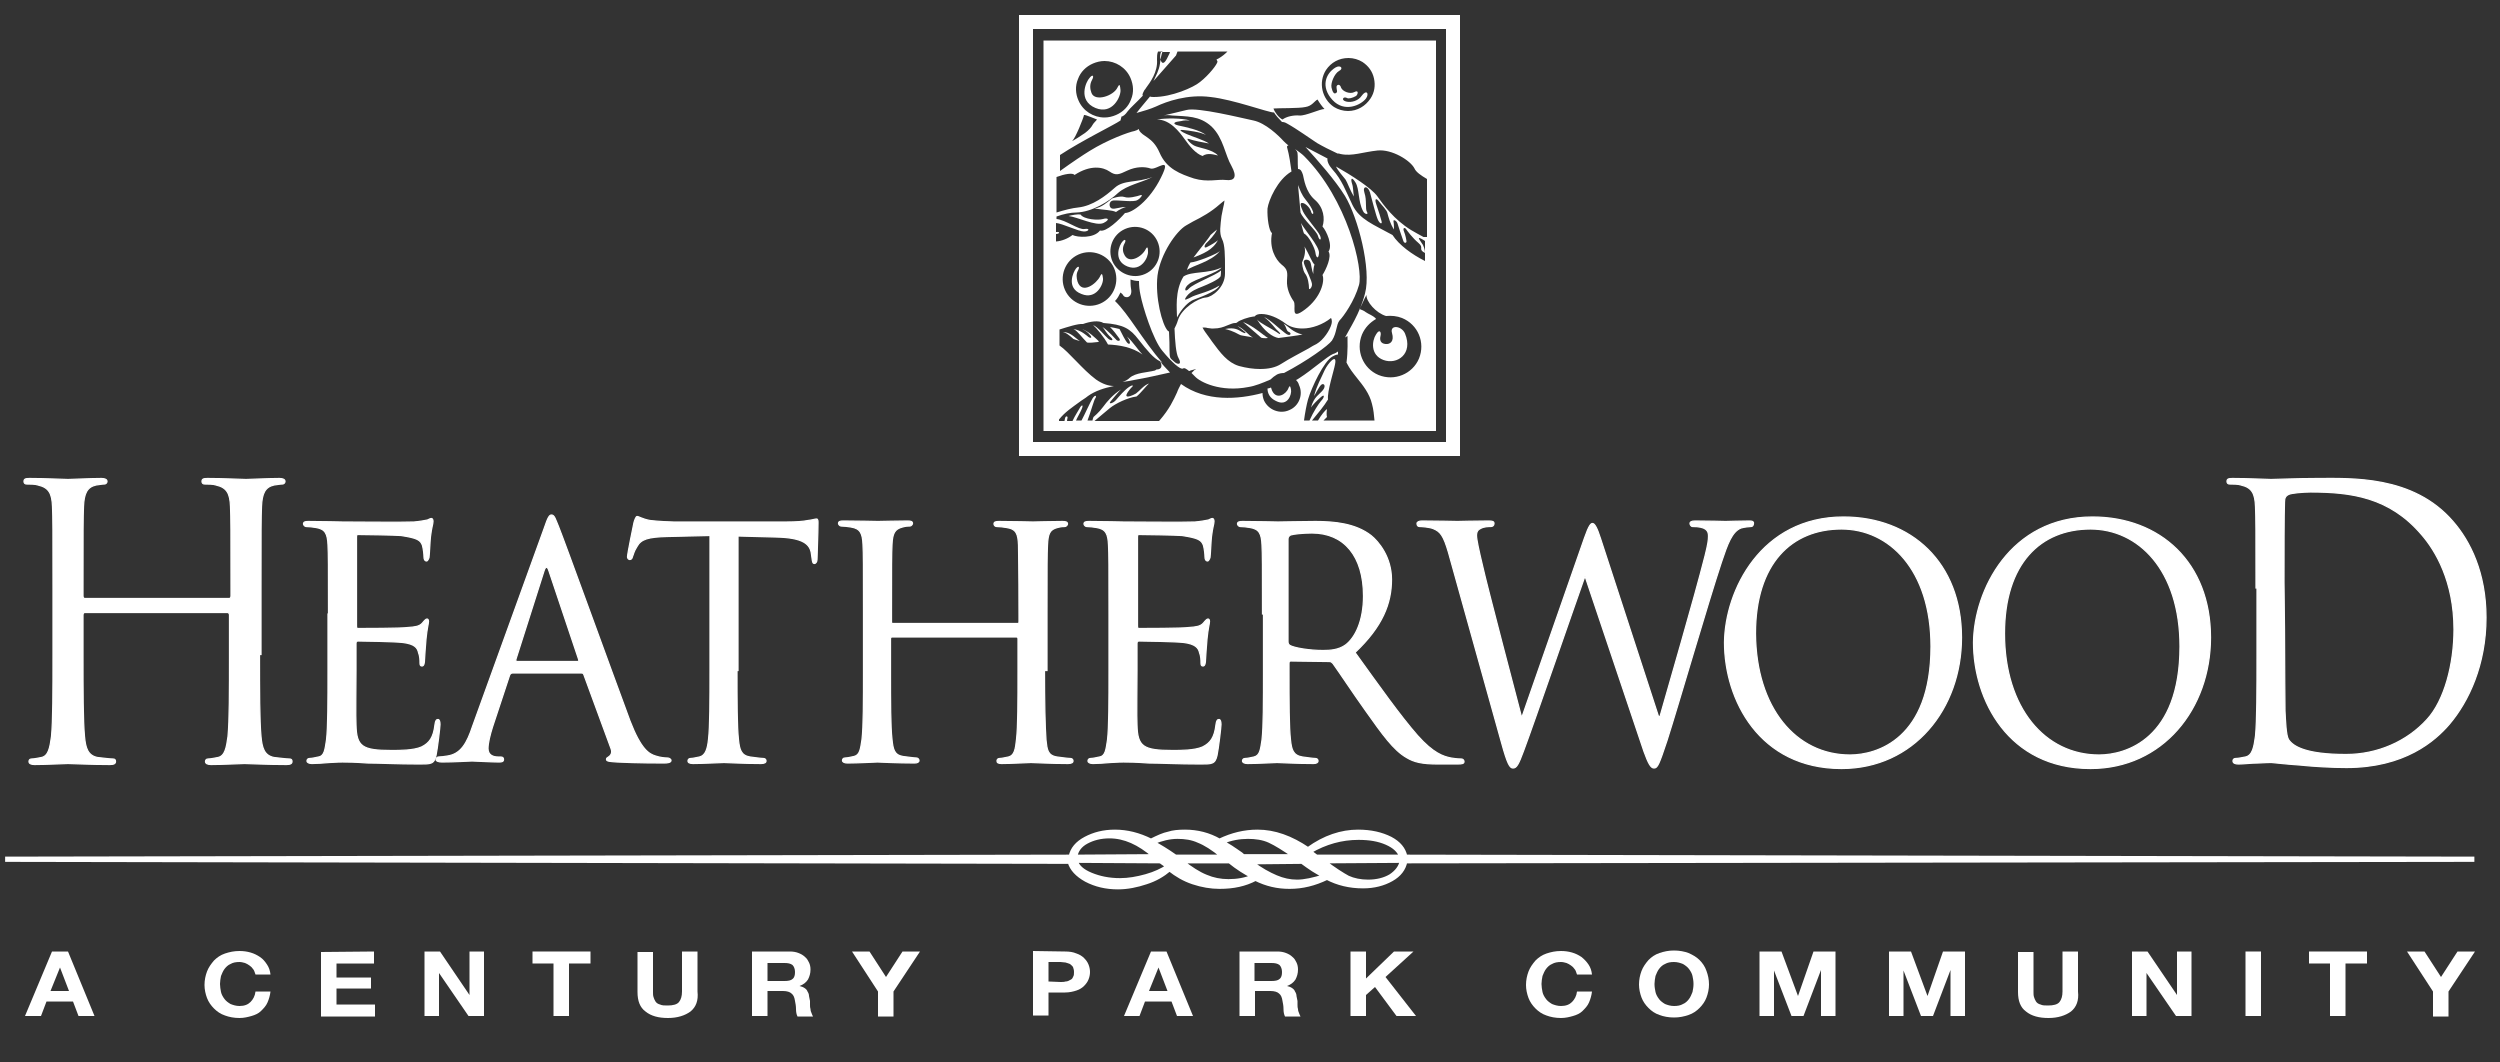 <?xml version="1.0" encoding="utf-8"?>
<!-- Generator: Adobe Illustrator 25.4.1, SVG Export Plug-In . SVG Version: 6.00 Build 0)  -->
<svg version="1.1" id="Layer_1" xmlns="http://www.w3.org/2000/svg" xmlns:xlink="http://www.w3.org/1999/xlink" x="0px" y="0px"
	 viewBox="0 0 500 212.5" style="enable-background:new 0 0 500 212.5;" xml:space="preserve">
<rect x="0" y="0" width="500" height="212.5" fill="#333333" stroke="none"/>
<style type="text/css">
	.st0{display:none;}
	.st1{display:inline;stroke:#000000;}
	.st2{fill:#FFFFFF;stroke:#FFFFFF;stroke-width:0.25;}
	.st3{fill:#FFFFFF;stroke:#FFFFFF;stroke-width:0.75;}
	.st4{fill:none;}
	.st5{fill:#FFFFFF;}
</style>
<g id="Layer_1_1_">
</g>
<g id="Layer_4" class="st0">
	<rect class="st1" width="500" height="251"/>
</g>
<g>
	<path class="st2" d="M51.9,130.9c0,7.2,0,13.2,0.3,16.4c0.2,2.2,0.6,3.8,2.6,4.2c1,0.1,2.4,0.3,3.1,0.3c0.4,0,0.5,0.2,0.5,0.5
		c0,0.4-0.3,0.6-1.1,0.6c-3.7,0-8-0.2-8.4-0.2c-0.3,0-4.6,0.2-6.7,0.2c-0.7,0-1.1-0.2-1.1-0.6c0-0.2,0.1-0.5,0.5-0.5
		c0.6,0,1.4-0.2,2-0.3c1.4-0.3,1.7-2,2-4.2c0.3-3.2,0.3-9.1,0.3-16.4V123c0-0.3-0.2-0.5-0.4-0.5H17c-0.2,0-0.4,0.1-0.4,0.5v7.9
		c0,7.2,0,13.2,0.3,16.4c0.2,2.2,0.6,3.8,2.6,4.2c1,0.1,2.4,0.3,3.1,0.3c0.4,0,0.5,0.2,0.5,0.5c0,0.4-0.3,0.6-1.1,0.6
		c-3.7,0-8-0.2-8.4-0.2c-0.3,0-4.6,0.2-6.7,0.2c-0.7,0-1.1-0.2-1.1-0.6c0-0.2,0.1-0.5,0.5-0.5c0.6,0,1.4-0.2,2-0.3
		c1.4-0.3,1.7-2,2-4.2c0.3-3.2,0.3-9.1,0.3-16.4v-13.3c0-11.8,0-13.9-0.1-16.3c-0.1-2.6-0.7-3.8-2.9-4.3c-0.5-0.2-1.7-0.2-2.3-0.2
		c-0.3,0-0.5-0.2-0.5-0.5c0-0.5,0.3-0.6,1.1-0.6c3.1,0,7.3,0.2,7.7,0.2c0.3,0,4.6-0.2,6.7-0.2c0.7,0,1.1,0.2,1.1,0.6
		c0,0.3-0.3,0.5-0.5,0.5c-0.5,0-0.9,0.1-1.7,0.2c-1.8,0.4-2.4,1.7-2.5,4.3c-0.1,2.4-0.1,4.5-0.1,16.3v1.6c0,0.4,0.2,0.5,0.4,0.5
		h28.8c0.2,0,0.4-0.1,0.4-0.5v-1.6c0-11.8,0-13.9-0.1-16.3c-0.1-2.6-0.7-3.8-2.9-4.3c-0.5-0.2-1.7-0.2-2.3-0.2
		c-0.3,0-0.5-0.2-0.5-0.5c0-0.5,0.3-0.6,1.1-0.6c3.1,0,7.3,0.2,7.7,0.2c0.3,0,4.6-0.2,6.7-0.2c0.7,0,1.1,0.2,1.1,0.6
		c0,0.3-0.3,0.5-0.5,0.5c-0.5,0-0.9,0.1-1.7,0.2c-1.8,0.4-2.4,1.7-2.5,4.3c-0.1,2.4-0.1,4.5-0.1,16.3v13.3H51.9z"/>
	<path class="st2" d="M65.7,122.8c0-10,0-11.8-0.1-13.8c-0.1-2.2-0.5-3.2-2.4-3.5c-0.5-0.1-1.5-0.2-2-0.2c-0.2,0-0.5-0.3-0.5-0.5
		c0-0.4,0.3-0.5,0.9-0.5c2.7,0,6.6,0.1,6.9,0.1c0.4,0,12.9,0.1,14.3,0c1.2-0.1,2.2-0.3,2.7-0.4c0.3-0.1,0.5-0.3,0.8-0.3
		c0.2,0,0.3,0.3,0.3,0.6c0,0.5-0.3,1.2-0.5,3c-0.1,0.6-0.2,3.5-0.3,4.2c-0.1,0.3-0.3,0.7-0.5,0.7c-0.3,0-0.5-0.3-0.5-0.8
		s-0.1-1.5-0.3-2.3c-0.4-1.1-1-1.5-4.3-2c-1-0.1-7.9-0.2-8.6-0.2c-0.3,0-0.3,0.2-0.3,0.7V125c0,0.5,0,0.7,0.3,0.7
		c0.7,0,8.6,0,10-0.2c1.4-0.1,2.3-0.2,2.9-0.9c0.4-0.5,0.7-0.8,0.9-0.8c0.2,0,0.3,0.2,0.3,0.5c0,0.4-0.3,1.4-0.5,3.5
		c-0.1,1.3-0.3,3.7-0.3,4.2s-0.1,1.2-0.5,1.2c-0.3,0-0.4-0.2-0.4-0.6c0-0.6,0-1.3-0.3-2.1c-0.2-0.9-0.7-1.7-3.1-2
		c-1.6-0.2-8-0.3-9-0.3c-0.3,0-0.4,0.2-0.4,0.5v5.4c0,2.2-0.1,9.7,0,10.9c0.1,4.3,1.2,5.1,7.1,5.1c1.6,0,4.4,0,6-0.7
		c1.6-0.8,2.4-1.9,2.7-4.5c0.1-0.8,0.3-1,0.6-1c0.3,0,0.4,0.5,0.4,1s-0.5,4.8-0.8,6.2c-0.4,1.7-1,1.7-3.3,1.7
		c-4.5,0-7.9-0.2-10.4-0.2c-2.5-0.2-4.1-0.2-5-0.2c-0.1,0-1.3,0-2.6,0.1c-1.2,0.1-2.5,0.2-3.5,0.2c-0.6,0-1-0.2-1-0.5
		c0-0.2,0.1-0.5,0.5-0.5c0.5,0,1.3-0.2,1.8-0.3c1.2-0.2,1.3-1.5,1.6-3.4c0.3-2.6,0.3-7.7,0.3-13.9v-11.3L65.7,122.8L65.7,122.8z"/>
	<path class="st2" d="M108.9,105.5c0.7-2.1,1-2.5,1.4-2.5c0.6,0,0.8,0.9,1.4,2.3c1.1,2.7,10.7,29.2,14.3,38.9c2.2,5.7,3.8,6.6,5.1,7
		c0.9,0.3,1.8,0.4,2.4,0.4c0.3,0,0.7,0.2,0.7,0.5c0,0.4-0.7,0.5-1.4,0.5c-0.9,0-5.3,0-9.4-0.2c-1.2-0.1-2.1-0.1-2.1-0.5
		c0-0.3,0.1-0.3,0.4-0.5s0.9-0.7,0.5-1.7l-5.4-14.7c-0.1-0.3-0.2-0.4-0.5-0.4h-13.8c-0.3,0-0.5,0.2-0.6,0.5l-3.4,10.3
		c-0.5,1.6-0.9,3.2-0.9,4.3c0,1.3,1,1.7,2,1.7h0.5c0.5,0,0.6,0.2,0.6,0.5c0,0.4-0.3,0.5-0.9,0.5c-1.4,0-4.7-0.2-5.4-0.2
		c-0.6,0-3.6,0.2-6,0.2c-0.7,0-1.2-0.2-1.2-0.5s0.3-0.5,0.5-0.5c0.4,0,1.3-0.1,1.8-0.2c2.7-0.4,3.9-2.6,5-5.9L108.9,105.5z
		 M115.5,132.3c0.3,0,0.3-0.2,0.2-0.5l-5.9-17.6c-0.3-1-0.7-1-1,0l-5.6,17.6c-0.1,0.3,0,0.5,0.2,0.5H115.5z"/>
	<path class="st2" d="M147.4,134.1c0,6.2,0,11.2,0.3,13.9c0.2,1.9,0.5,3.1,2.3,3.4c0.8,0.1,2.2,0.3,2.7,0.3c0.4,0,0.5,0.3,0.5,0.5
		c0,0.3-0.3,0.5-1,0.5c-3.3,0-7.1-0.2-7.4-0.2c-0.3,0-4.4,0.2-6.2,0.2c-0.7,0-1-0.2-1-0.5c0-0.2,0.1-0.5,0.5-0.5
		c0.5,0,1.2-0.2,1.8-0.3c1.2-0.3,1.6-1.6,1.8-3.5c0.3-2.6,0.3-7.7,0.3-13.9v-26.9l-8.6,0.2c-3.7,0.1-5.2,0.5-6,2
		c-0.7,1.1-0.7,1.6-0.9,2c-0.1,0.5-0.3,0.6-0.6,0.6c-0.1,0-0.4-0.2-0.4-0.5c0-0.7,1.2-6.4,1.3-6.9c0.1-0.4,0.4-1.2,0.6-1.2
		c0.4,0,1,0.5,2.6,0.8c1.7,0.2,4,0.3,4.7,0.3h22.6c2,0,3.3-0.1,4.3-0.3c0.9-0.1,1.4-0.3,1.7-0.3s0.3,0.4,0.3,0.8
		c0,2-0.2,6.6-0.2,7.3c0,0.5-0.3,0.8-0.5,0.8c-0.3,0-0.4-0.2-0.5-1.1l-0.1-0.7c-0.2-2-1.5-3.4-7.2-3.5l-7.5-0.2v26.9H147.4z"/>
	<path class="st2" d="M208.9,134.1c0,6.2,0.1,11.2,0.3,13.9c0.2,1.9,0.3,3.1,2.2,3.4c0.8,0.1,2.2,0.3,2.7,0.3c0.4,0,0.5,0.3,0.5,0.5
		c0,0.3-0.3,0.5-1,0.5c-3.3,0-7.1-0.2-7.4-0.2c-0.3,0-4.1,0.2-5.9,0.2c-0.7,0-0.9-0.2-0.9-0.5c0-0.2,0.1-0.5,0.5-0.5
		c0.5,0,1.2-0.2,1.8-0.3c1.2-0.3,1.4-1.6,1.6-3.5c0.3-2.6,0.3-7.5,0.3-13.7v-6.4c0-0.3-0.1-0.4-0.3-0.4h-24.9
		c-0.2,0-0.3,0.1-0.3,0.4v6.4c0,6.2,0,11.1,0.3,13.7c0.2,1.9,0.4,3.1,2.2,3.4c0.9,0.1,2.2,0.3,2.7,0.3c0.3,0,0.5,0.3,0.5,0.5
		c0,0.3-0.3,0.5-0.9,0.5c-3.3,0-7.1-0.2-7.4-0.2c-0.3,0-4.1,0.2-6,0.2c-0.6,0-1-0.2-1-0.5c0-0.2,0.1-0.5,0.5-0.5
		c0.5,0,1.3-0.2,1.8-0.3c1.2-0.3,1.3-1.5,1.6-3.4c0.3-2.6,0.3-7.7,0.3-13.9v-11.3c0-10,0-11.8-0.1-13.8c-0.1-2.2-0.5-3.2-2.4-3.5
		c-0.5-0.1-1.5-0.2-2-0.2c-0.2,0-0.5-0.3-0.5-0.5c0-0.4,0.3-0.5,1-0.5c2.7,0,6.5,0.1,6.9,0.1c0.3,0,4.1-0.1,5.9-0.1
		c0.7,0,1,0.1,1,0.5c0,0.2-0.3,0.5-0.5,0.5c-0.4,0-0.8,0-1.5,0.2c-1.6,0.4-2,1.3-2.1,3.5c-0.1,2-0.1,4-0.1,14v1.4
		c0,0.4,0.1,0.4,0.3,0.4h24.9c0.2,0,0.3,0,0.3-0.4V123c0-10-0.1-11.9-0.1-14c-0.1-2.2-0.4-3.2-2.4-3.5c-0.5-0.1-1.5-0.2-2-0.2
		c-0.3,0-0.5-0.3-0.5-0.5c0-0.4,0.3-0.5,1-0.5c2.6,0,6.5,0.1,6.8,0.1s4.1-0.1,5.9-0.1c0.7,0,1,0.1,1,0.5c0,0.2-0.3,0.5-0.5,0.5
		c-0.4,0-0.7,0-1.5,0.2c-1.6,0.4-1.9,1.3-2,3.5c-0.1,2-0.1,3.8-0.1,13.8v11.3H208.9z"/>
	<path class="st2" d="M221.8,122.8c0-10,0-11.8-0.1-13.8c-0.1-2.2-0.5-3.2-2.4-3.5c-0.5-0.1-1.5-0.2-2-0.2c-0.2,0-0.5-0.3-0.5-0.5
		c0-0.4,0.3-0.5,1-0.5c2.7,0,6.6,0.1,6.9,0.1c0.4,0,12.9,0.1,14.3,0c1.2-0.1,2.2-0.3,2.7-0.4c0.3-0.1,0.5-0.3,0.8-0.3
		c0.2,0,0.3,0.3,0.3,0.6c0,0.5-0.3,1.2-0.5,3c-0.1,0.6-0.2,3.5-0.3,4.2c-0.1,0.3-0.3,0.7-0.5,0.7c-0.3,0-0.5-0.3-0.5-0.8
		s-0.1-1.5-0.3-2.3c-0.4-1.1-1-1.5-4.3-2c-1-0.1-7.9-0.2-8.6-0.2c-0.3,0-0.3,0.2-0.3,0.7V125c0,0.5,0,0.7,0.3,0.7
		c0.7,0,8.6,0,10-0.2c1.4-0.1,2.3-0.2,2.9-0.9c0.4-0.5,0.7-0.8,0.9-0.8s0.3,0.2,0.3,0.5c0,0.4-0.3,1.4-0.5,3.5
		c-0.1,1.3-0.3,3.7-0.3,4.2s-0.1,1.2-0.5,1.2c-0.3,0-0.4-0.2-0.4-0.6c0-0.6,0-1.3-0.3-2.1c-0.2-0.9-0.8-1.7-3.1-2
		c-1.6-0.2-8-0.3-9-0.3c-0.3,0-0.4,0.2-0.4,0.5v5.4c0,2.2-0.1,9.7,0,10.9c0.1,4.3,1.2,5.1,7.1,5.1c1.6,0,4.4,0,6-0.7
		c1.6-0.8,2.4-1.9,2.7-4.5c0.1-0.8,0.3-1,0.6-1s0.4,0.5,0.4,1s-0.5,4.8-0.8,6.2c-0.4,1.7-1,1.7-3.3,1.7c-4.5,0-7.9-0.2-10.4-0.2
		c-2.5-0.2-4.1-0.2-5-0.2c-0.1,0-1.3,0-2.6,0.1c-1.2,0.1-2.5,0.2-3.5,0.2c-0.6,0-1-0.2-1-0.5c0-0.2,0.1-0.5,0.5-0.5
		c0.5,0,1.3-0.2,1.8-0.3c1.2-0.2,1.3-1.5,1.6-3.4c0.3-2.6,0.3-7.7,0.3-13.9L221.8,122.8L221.8,122.8z"/>
	<path class="st2" d="M252.5,122.8c0-10,0-11.8-0.1-13.8c-0.1-2.2-0.5-3.2-2.4-3.5c-0.5-0.1-1.5-0.2-2-0.2c-0.2,0-0.5-0.3-0.5-0.5
		c0-0.4,0.3-0.5,1-0.5c2.7,0,6.7,0.1,7.1,0.1c0.6,0,5.6-0.1,7.5-0.1c3.8,0,8,0.4,11.1,2.8c1.5,1.2,4.1,4.3,4.1,8.8
		c0,4.8-1.8,9.4-7.3,14.6c4.9,6.8,9,12.6,12.5,16.6c3.2,3.6,5.2,4.2,6.7,4.5c1.2,0.2,1.8,0.2,2.1,0.2c0.3,0,0.5,0.3,0.5,0.5
		c0,0.4-0.3,0.5-1.4,0.5h-3.7c-3.4,0-4.9-0.4-6.4-1.3c-2.6-1.5-4.8-4.6-8.2-9.4c-2.5-3.5-5.2-7.6-6.5-9.4c-0.3-0.3-0.4-0.4-0.8-0.4
		l-7.6-0.1c-0.3,0-0.4,0.1-0.4,0.5v1.5c0,6.2,0,11.2,0.3,13.8c0.2,1.9,0.5,3.1,2.4,3.4c0.8,0.1,2.1,0.3,2.6,0.3
		c0.4,0,0.5,0.3,0.5,0.5c0,0.3-0.3,0.5-0.9,0.5c-3.3,0-7.1-0.2-7.3-0.2c-0.1,0-4.1,0.2-5.9,0.2c-0.6,0-1-0.2-1-0.5
		c0-0.2,0.1-0.5,0.5-0.5c0.5,0,1.3-0.2,1.8-0.3c1.2-0.3,1.3-1.5,1.6-3.4c0.3-2.6,0.3-7.7,0.3-13.9v-11.3L252.5,122.8L252.5,122.8z
		 M257.6,128.3c0,0.4,0.1,0.6,0.4,0.8c0.9,0.5,3.9,1,6.6,1c1.4,0,3.1-0.1,4.5-1.1c2-1.5,3.6-4.9,3.6-9.8c0-8-3.9-12.6-10.3-12.6
		c-1.8,0-3.7,0.2-4.3,0.4c-0.3,0.2-0.5,0.4-0.5,0.8L257.6,128.3L257.6,128.3z"/>
	<path class="st2" d="M331.7,143.3h0.3c1.5-5.3,6.9-23.8,9-32.1c0.6-2.4,0.7-3.2,0.7-4c0-1.1-0.5-1.9-3.2-1.9
		c-0.3,0-0.5-0.4-0.5-0.6c0-0.3,0.3-0.5,1-0.5c3.1,0,5.6,0.1,6.1,0.1c0.4,0,3-0.1,4.8-0.1c0.5,0,0.8,0.1,0.8,0.4s-0.1,0.7-0.5,0.7
		c-0.2,0-1.4,0.1-2,0.3c-1.8,0.7-2.7,3.2-3.9,6.8c-2.7,8.1-8.6,28.5-10.9,35.7c-1.6,4.8-1.9,5.5-2.6,5.5c-0.6,0-1.1-0.8-2-3.3
		L317,115.2c-2,5.6-10.1,29.1-12.3,35c-1,2.7-1.4,3.4-2.1,3.4c-0.6,0-1.1-0.7-2.3-5.1l-10.6-38c-1-3.4-1.6-4.2-3.1-4.8
		c-0.8-0.3-2.3-0.4-2.7-0.4c-0.3,0-0.5-0.2-0.5-0.6c0-0.3,0.4-0.5,1-0.5c3.1,0,6.4,0.1,7.1,0.1c0.5,0,3.3-0.1,6.2-0.1
		c0.8,0,1.1,0.1,1.1,0.5s-0.3,0.6-0.6,0.6c-0.5,0-1.4,0-2.1,0.4c-0.4,0.2-0.8,0.5-0.8,1.4c0,0.8,0.5,3.1,1.2,6
		c0.9,4.1,7.1,27.6,7.8,30.3h0.1l12.5-35.8c0.9-2.6,1.3-2.9,1.6-2.9c0.4,0,0.9,0.8,1.6,3L331.7,143.3z"/>
	<path class="st2" d="M368.7,103.4c13.5,0,23.6,9.1,23.6,24.1c0,14.3-9.6,26.2-24,26.2c-16.4,0-23.4-13.7-23.4-25.2
		C345,118.1,352.2,103.4,368.7,103.4z M370,151c5.4,0,16.2-3.2,16.2-21.7c0-15.4-8.4-23.5-17.9-23.5c-10,0-17.2,6.9-17.2,20.9
		C351.2,141.6,359.2,151,370,151z"/>
	<path class="st2" d="M418.5,103.4c13.5,0,23.6,9.1,23.6,24.1c0,14.3-9.6,26.2-24,26.2c-16.4,0-23.4-13.7-23.4-25.2
		C394.8,118.1,402,103.4,418.5,103.4z M419.8,151c5.4,0,16.2-3.2,16.2-21.7c0-15.4-8.4-23.5-17.9-23.5c-10,0-17.2,6.9-17.2,20.9
		C400.9,141.6,409,151,419.8,151z"/>
	<path class="st2" d="M451.2,117.6c0-11.8,0-13.9-0.1-16.3c-0.1-2.6-0.7-3.8-2.9-4.3c-0.5-0.2-1.7-0.2-2.3-0.2
		c-0.3,0-0.5-0.2-0.5-0.5c0-0.5,0.3-0.6,1.1-0.6c3.1,0,7.3,0.2,7.7,0.2c0.8,0,5.1-0.2,9.2-0.2c6.7,0,19.2-0.7,27.2,8.6
		c3.4,3.9,6.6,10.2,6.6,19.2c0,9.5-3.5,16.8-7.3,21.3c-2.9,3.4-9,8.7-20.6,8.7c-2.9,0-6.5-0.2-9.4-0.5c-3-0.2-5.3-0.5-5.6-0.5
		c-0.1,0-1.3,0-2.7,0.1c-1.4,0-2.9,0.2-3.9,0.2c-0.7,0-1.1-0.2-1.1-0.6c0-0.2,0.1-0.5,0.5-0.5c0.6,0,1.4-0.2,2-0.3
		c1.4-0.3,1.7-2,2-4.2c0.3-3.2,0.3-9.1,0.3-16.4v-13.2C451.4,117.6,451.2,117.6,451.2,117.6z M456.9,125.8c0,8,0.1,14.9,0.1,16.4
		c0.1,1.9,0.2,4.9,0.7,5.7c0.9,1.4,3.5,3,11.5,3c6.3,0,12.2-2.6,16.2-7c3.5-3.8,5.4-11.1,5.4-18c0-9.6-3.7-15.8-6.5-19
		c-6.4-7.5-14.1-8.5-22.2-8.5c-1.4,0-3.9,0.2-4.4,0.5c-0.6,0.3-0.8,0.7-0.8,1.5c-0.1,2.6-0.1,10.3-0.1,16.1L456.9,125.8L456.9,125.8
		z"/>
</g>
<path class="st3" d="M281.1,171.3l213.4,0.4v0.3l-213.4,0.3c-0.3,1.5-1.2,2.7-2.8,3.6c-1.6,0.9-3.5,1.4-5.7,1.4
	c-2.7,0-5.1-0.6-7.2-1.7c-2.5,1.2-4.9,1.8-7.5,1.8c-2.4,0-4.6-0.5-6.8-1.6c-2.1,1.1-4.4,1.6-7.2,1.6c-1.7,0-3.5-0.3-5.3-0.9
	c-1.8-0.6-3.3-1.5-4.7-2.6c-1.3,1.1-2.8,2-4.7,2.6c-1.8,0.6-3.7,1-5.6,1c-2.4,0-4.5-0.5-6.4-1.5c-1.8-1-2.9-2.2-3.3-3.6L1.4,172
	v-0.3l212.7-0.4c0.3-1.5,1.3-2.7,3-3.6c1.7-0.9,3.6-1.4,5.9-1.4c2.4,0,4.8,0.6,7.2,1.8c1.4-0.7,2.5-1.2,3.5-1.4
	c0.9-0.3,2-0.4,3.3-0.4c2.5,0,4.8,0.6,6.9,1.8c2.5-1.2,5-1.8,7.6-1.8c3.4,0,6.7,1.2,10.1,3.5c3.3-2.4,6.7-3.5,10-3.5
	c2.6,0,4.7,0.5,6.5,1.4C279.8,168.6,280.8,169.8,281.1,171.3z M230.8,171.2c-3-2.6-5.9-3.9-8.9-3.9c-1.8,0-3.3,0.4-4.6,1.1
	c-1.3,0.7-2,1.7-2.2,2.9L230.8,171.2z M215.2,172.2c0.3,1.1,1.3,2,3,2.7s3.6,1.1,5.8,1.1c1.7,0,3.4-0.3,5.2-0.8s3.2-1.2,4.3-1.9
	c-0.1-0.1-0.3-0.2-0.7-0.5s-0.6-0.4-0.7-0.5L215.2,172.2z M244.4,171.2c-1.8-1.5-3.4-2.5-4.7-3c-1.3-0.6-2.7-0.8-4.2-0.8
	c-1.6,0-3.2,0.4-4.9,1.1c1.3,0.7,2.8,1.6,4.5,2.8h9.3L244.4,171.2L244.4,171.2z M236.5,172.4c1.7,1.3,3.2,2.3,4.7,2.9
	c1.4,0.6,2.9,0.9,4.5,0.9c1.8,0,3.4-0.3,4.8-0.9c-1.4-0.7-3-1.7-4.6-3h-9.4V172.4z M258.8,171.2c-2-1.4-3.6-2.4-4.9-3
	c-1.3-0.6-2.8-0.8-4.3-0.8c-1.7,0-3.4,0.3-5.1,1c1.5,0.9,2.3,1.4,2.4,1.5c0.6,0.4,1,0.7,1.3,0.9c0.3,0.3,0.5,0.4,0.5,0.4
	L258.8,171.2z M264.9,175.2c-1.6-0.7-3-1.7-4.5-2.8l-10.1,0.1c1.8,1.4,3.5,2.3,4.9,2.9c1.4,0.6,2.8,0.9,4.2,0.9
	C260.9,176.3,262.7,175.9,264.9,175.2z M280.2,171.3c-0.4-1.1-1.3-2-2.9-2.7s-3.4-1-5.6-1c-3.4,0-6.6,0.9-9.7,2.7
	c0.2,0.2,0.4,0.3,0.5,0.4c0.1,0.1,0.4,0.3,0.8,0.6H280.2z M280.3,172.2l-15.5,0.1c2.1,1.6,3.7,2.6,4.8,3.2c1.1,0.5,2.5,0.8,4,0.8
	c1.8,0,3.3-0.4,4.5-1.1C279.3,174.4,280.1,173.4,280.3,172.2z"/>
<rect x="211.2" y="11" class="st4" width="73.5" height="72.7"/>
<path class="st4" d="M255.7,67.6c0.7-0.1,4-0.5,4.8-0.7c-1.9-0.4-2.8-1.6-3.8-2.2c0.7,0.8,0.5,1.5,1.1,1.7s0.3,1.1-0.8,0.2
	c-1.1-0.8-3-2.7-4.2-3.2c1.4,1,2.2,2.3,2.7,2.7s1,1.2-0.2,0.3c-1.2-0.8-3.2-1.7-3.9-2.5C252.9,66.3,254.5,67.4,255.7,67.6z"/>
<path class="st4" d="M229.1,49.9c-0.7,1.4-3.4,3.1-4.3,0.9c-0.3-0.6-0.3-1.4,0.1-2.1c0.4-0.7,0.1-1-0.4-0.4s-2,3.7,1,4.9
	c2.8,1.1,4.2-1.9,4.1-3C229.6,49.6,229.5,49,229.1,49.9z"/>
<path class="st4" d="M220,55.3c-0.7,1.4-3.6,3.7-4.5,1c-0.2-0.7-0.3-1.5,0.1-2.2c0.4-0.8,0.1-1-0.4-0.4s-2.1,3.9,1.1,5.1
	c2.9,1.2,4.4-1.9,4.3-3.1C220.5,54.9,220.4,54.4,220,55.3z"/>
<path class="st4" d="M220.7,44.6c1.4-0.7,0.9-1.1-0.1-0.8s-3.8,0.1-4.5-0.9c-0.5-0.1-1.7,0.1-2.4,0.3
	C215.5,43.4,219.2,45.3,220.7,44.6z"/>
<path class="st4" d="M211.2,46.4L211.2,46.4l-0.1,0.4c0,0,0,0,0.1,0C211.9,46.8,212,46.3,211.2,46.4z"/>
<path class="st4" d="M225.2,41.4c-0.8-0.1-2.3,0.5-2.8,0.3c-0.6-0.1-0.8-1.5,0.3-1.6s4.1,0.4,4.8-0.1c0.7-0.4,1.1-1.1,0.7-1
	c-0.9,0.3-2.5,0.7-3.3,0.4c-0.9-0.3-2.5,0.3-2.5,0.3c-1,0.8-2.1,1.8-3.5,2c1.9,0.3,3.5,0.3,4.3,0.7C223.7,42,224.9,41.4,225.2,41.4z
	"/>
<path class="st4" d="M243.6,48c-0.2,0.3-1.4,1-2.2,1.4c-0.7,0.4-0.6-0.4,0-0.9c0.5-0.5,1.6-1.6,2-2.6c-0.2,0.2-1,0.8-1.3,1.1
	c-0.3,0.6-2.6,3.4-3.4,4.5C240.5,50.8,242.6,50,243.6,48z"/>
<path class="st4" d="M244,50.2c-0.6,0.6-4.6,2.2-5.9,2.3c-0.1,0.1-0.6,1-0.7,1.5C238.5,53.1,242.2,52.4,244,50.2z"/>
<path class="st4" d="M253.6,67.6c-1-0.6-2.9-2.4-5-3.2c0.7,0.6,1.4,1.2,3.6,3.1C252.2,67.6,253.1,67.7,253.6,67.6z"/>
<path class="st4" d="M250.6,67.5c-0.8-0.3-1.7-1.7-3.1-2.3c0.3,0.2,1,0.8,1.4,1.1c0.4,0.3,0.2,0.5-0.5,0.1s-1.4-1-3.4-0.6
	c0.5,0.1,1.6,0.4,3,1.2C248.1,67.1,249.8,67.3,250.6,67.5z"/>
<path class="st4" d="M238.7,60c0.9-0.4,4.7-1.6,5.3-2.9c-1.9,1.2-4.3,1.7-5.4,2.2c-1,0.5-2,1.1-1.2,0s2.2-1.6,3.2-2s3.1-1.3,3.6-2
	c0.1-0.2,0.1-1.2,0.1-1.2c-1.1,1-5.5,2.6-6.4,3.6s-1.1-0.1,0-0.9c1-0.9,5.9-2.3,6.5-3.3c-2.7,1.3-6,0.7-7.6,1.8
	c-1.9,3-1.4,6.7-1.3,8.3C236.4,61.6,237.8,60.4,238.7,60z"/>
<path class="st4" d="M229.9,16.3c1.5-1.7,3.7-4.2,4.5-5.1c0.1-0.3,0.2-0.5,0.3-0.8H234c-0.1,0.2-0.1,0.4-0.2,0.5
	c-0.6,1.3-1,1.9-1.4,1.6c-0.3-0.3-0.4-1.3-0.2-2.1h-0.4c-0.2,0.6-0.4,1.4-0.5,2.4C231.1,14.1,230.5,15.1,229.9,16.3z"/>
<path class="st4" d="M273.2,19.7c0.7-1,0.1-1.9-0.9-0.5c-0.6,0.9-2,1.4-3.1,1.1s-0.5-1.1,0.2-0.7c0.3,0.2,1.1,0,1.8-0.4
	c0.4-0.3,0.6-1.3-0.3-0.8s-2.4-0.1-2.7-0.9c-0.2-0.8-0.9-0.6-0.9-0.1c0,0.6,0.3,1-0.1,1.2c-0.4,0.3-0.7-0.2-0.9-1.1
	c-0.2-0.9,0.6-2.8,1.5-3.3c1-0.5,0.3-1.3-0.7-0.7c-2,1.2-3,3.9-0.6,6.5S272.2,21,273.2,19.7z"/>
<path class="st4" d="M219.1,21.6c3.4,1.4,5.1-2.3,5-3.6c-0.1-0.8-0.1-1.5-0.6-0.5c-0.8,1.7-4.5,2.9-5.2,1.1
	c-0.3-0.8-0.4-1.7,0.1-2.6s0.1-1.2-0.5-0.4C217.2,16.3,215.5,20.1,219.1,21.6z"/>
<path class="st4" d="M278.4,66.6c0.5,1.7-0.4,2.3-1.3,2.2c-1-0.1-1.2-0.8-1-1.6c0.2-0.8-0.2-1.5-0.9-0.3c-0.8,1.2-1.2,4.1,1.5,5.1
	s6-1.2,4.3-5.3C280.3,65.1,277.9,64.9,278.4,66.6z"/>
<path class="st4" d="M216.8,45.8c-1.2,0.2-3.7-1.8-5.6-2l0,0v0.7c1.3,0.1,4.5,1.7,5.6,1.7C217.8,46.3,218,45.7,216.8,45.8z"/>
<path class="st4" d="M211.7,88.1c1.7-1.1,3.7-2.2,4.8-2.9c0.8-1.5,1.8-5.4,2.1-5.9s-0.1-0.7-0.6,0.1c-0.4,0.7-2.1,4.3-2.5,5
	c-0.3,0.6-1.3,1.6-1.2,0.7c0-0.9,1-2.3,1.4-3.4c0.5-1.1,0-1-0.4-0.2c-0.4,0.7-2.3,3.7-2.4,4.5c-0.2,0.8-1.1,1.1-0.7,0.3
	c0.4-0.8,0.6-2.5,0.7-2.9c0.1-0.4-0.4-0.5-0.5,0.1c-0.1,0.4-0.7,2.3-1.2,3.6v1.5C211.3,88.3,211.5,88.2,211.7,88.1z"/>
<path class="st4" d="M223.3,24.1l0.2-0.8c0.3,0,0.8-0.4,1.2-1c0.6-0.8,1.7-1.7,3.1-3.2c0,0-0.1,0-0.1-0.1s0-0.3,0.4-1
	c0.1-0.1,0.2-0.2,0.3-0.4c0.8-1.1,2.4-3.2,2.2-5.7c0-0.6,0-1.1,0.2-1.6h-19.7V31C215.6,28.1,222,25,223.3,24.1z M215.6,15.8
	c0.5-1.4,1.6-2.5,3-3.1c0.7-0.3,1.5-0.5,2.3-0.5c2.2,0,4.3,1.3,5.2,3.4c0.6,1.4,0.7,2.9,0.1,4.3c-0.5,1.4-1.6,2.5-3,3.1
	c-0.7,0.3-1.5,0.5-2.3,0.5c-2.2,0-4.3-1.3-5.2-3.4C215.1,18.8,215,17.2,215.6,15.8z M216.8,23c0.3-0.1,2.5,0.9,2.6,0.9
	c-0.2,0.3-0.7,0.7-0.9,1.1s-0.7,1-1.5,1.6c-0.2,0.2-3.1,2-2.5,1.5C215.1,27.6,216.7,23.6,216.8,23z"/>
<path class="st4" d="M223.4,38.7c1.8-1.6,4.8-2.1,6.9-3.2c-3.1,1.2-5.8,0.5-7.6,2.2c-1.8,1.6-4.4,3.6-7.3,3.9
	c-1.1,0.1-2.7,0.5-4.3,1v0.9c1.4-0.5,2.8-0.8,4-0.8C218.2,42.5,221.7,40.3,223.4,38.7z"/>
<path class="st4" d="M215.3,80.1c0.5-0.4,1.1-0.7,1.7-1.2c1.4-1,3.2-1.6,5.2-2c-1.1,0-2.3-0.4-3.6-1.3c-2.7-2-5.4-5.5-7.3-6.8v14.8
	C212.4,82,213.8,81.1,215.3,80.1z"/>
<path class="st4" d="M260.9,49.3c0.3,1.2-0.1,2.3-0.5,3.2c0,0,0.1,1.5,0.6,2.2c0.6,0.7,0.8,2.2,0.8,3c0,0.3,0.5,0,0.6-0.7
	s-1.3-3.3-1.6-4.3c-0.3-1,0.9-0.9,1.2-0.4c0.3,0.5,0.3,1.8,0.7,2.5c-0.1-0.3,0-1.4,0.2-1.9C262.4,52.5,261.9,51,260.9,49.3z"/>
<path class="st4" d="M266.6,72.7c0.5-2.4-1.4-0.3-2.1,1.2c-0.7,1.6-1.5,2.9-2.1,5.1c0.2-0.2,0.9-1.7,1.4-2.2s1.1,0.1,0.4,1
	s-1.8,1.3-2.4,3.5c0.4-0.6,1.2-1.4,2-2.1s0.7,0.1,0,0.8c-0.6,0.7-1.9,2.8-2.8,5.2c0.3-0.8,3-3.7,4.1-5.5
	C265,78,266.4,73.8,266.6,72.7z"/>
<path class="st4" d="M265,83.2c-0.1-0.2-0.1-1,0-1.6c-0.6,0.5-2.6,2.7-3.3,5.7C262,85.9,263.6,84.4,265,83.2z"/>
<path class="st4" d="M231.3,73.9l-0.3,0.2c-1.5,0.4-3.9,0.4-5.1,1.5c-0.3,0.3-0.8,0.6-1.4,0.8c0.4-0.1,0.8-0.1,1.3-0.2l1-0.2
	c2.3-0.4,5-1,7.2-1.5c-0.7-0.7-1.4-1.5-2-2.2C232.5,73.1,232.4,73.9,231.3,73.9z"/>
<path class="st4" d="M257.7,77.6c-0.4,1.2-2.4,2.5-3.3,0.5c-0.1-0.2-0.1-0.4-0.2-0.6c-0.2,0.1-0.5,0.2-0.7,0.2
	c0,0.9,0.4,1.9,1.7,2.5c2.3,1.2,3.2-1.3,3-2.3C258.1,77.4,258,76.9,257.7,77.6z"/>
<path class="st4" d="M265.6,88.3c-0.1-0.5-0.3-3.2-0.4-3.9c-0.6,0.7-2.3,3.2-2.4,5.3c0.1-0.5,0.8-1.7,1.4-2.3
	c0.7-0.6,0.6,0.1,0.2,0.6s-1.1,1.5-1.2,3.1C263.4,90.7,264.8,89,265.6,88.3z"/>
<path class="st4" d="M270.8,39.3c-0.2-0.8-0.1-1.7-0.4-2.6c-0.3-0.9-0.1-1.5,0.7-0.2c0.8,1.3,0.5,3.8,1.5,5.7
	c0.3,0.7,1.2,0.8,0.8,0.2c-0.4-0.6,0-2.3-0.5-3.8s0.7-1.5,1.1-0.1s1.2,4.7,1.6,5.5s0.9,0.9,0.7,0.2c-0.2-0.7-0.5-1.8-1-3.2
	s0-1.4,0.5-0.7s1.6,1.7,1.7,2.4c0.2,0.7,0.5,2,1.3,3.2c0,0,0-1.1-0.1-1.6s0.6-0.2,0.8,0.4c0.2,0.6,0.8,2.5,1.1,3.3
	c0.2,0.8,0.7,0.6,0.7,0.3c0-0.2-0.2-1.3-0.5-2s0.1-0.9,0.4-0.5c0.2,0.3,1.3,1.8,2.5,2.8s-0.2,1.2,1.3,2c0,0,0-0.8-0.4-1.6
	c-0.4-0.7-1.7-2.1,0.1-1c1.7,1,1.9,2.9,2.5,3.7c0.5,0.8,0.7,0.5,0.5,0c-0.1-0.5-0.5-1.2-0.7-1.7c-0.2-0.6-0.1-1.1,1.2-0.4
	c1.3,0.7,2.3,2.4,2.5,3.1c0.2,0.7,0.7,0.3,0.7,0.3s-0.2-2-1.4-2.8c-1.2-0.8-4.1-2-7.5-4.1s-5.5-5-6.7-6.7s-5.3-4.3-8.3-6
	c0.3,0.7,1.4,2,1.9,2.6C269.5,36.5,269.9,38.1,270.8,39.3z"/>
<path class="st4" d="M266.3,91.2c0,0-0.2-1-0.3-1.4c-0.6,0.4-1.8,2.3-1.8,4.5C264.4,93.5,265.6,91.6,266.3,91.2z"/>
<path class="st4" d="M236.9,27.8c1,1.4,2.2,2.9,3.6,3.4c1-0.7,2.2-0.3,3.1-0.1c-1.2-1.3-3.9-1.5-4.8-2c-0.9-0.5-1.8-1.6-1-1.3
	c0.8,0.3,2.8,0.7,4,0.9c-1-0.7-3.4-1.4-4.5-1.9s-1.7-0.9-0.7-0.8c1.1,0.1,3.5,0.4,4.6,1c-1.2-1-4.1-1.6-5.5-1.9
	c-1.3-0.3-0.9-0.7,0-0.8c0.9-0.1,0.8-0.3,2.3-0.2c-1.6-0.5-4.8-0.5-6.6-0.2C234,23.9,235.9,26.4,236.9,27.8z"/>
<path class="st4" d="M224.9,78.8c-0.2-0.3,0.7-1.4,1-1.7c0.4-0.3,0.4-0.7-0.5-0.1s-2,1.9-2.6,2.6s-1.6,0.9-1.1,0.3s1.8-2.2,2.1-2.4
	c-1.6,1-2.8,2.4-3.6,3.5s-1.9,2-1.9,2c-0.3,0.5-0.2,1-0.4,1.3c1.1-0.8,2.7-2.2,3.8-3.1s3.6-2.1,5.3-2.3c0.7-0.5,2.2-2.4,2.5-2.6
	c-1,0.3-1.9,1.5-2.6,2C226.1,78.7,225.1,79.1,224.9,78.8z"/>
<path class="st4" d="M266.9,94.2c-0.4,0.5-1.2,2.3-0.7,4.1c0.1-0.5-0.1-1.7,0.9-2.5C267,95.8,266.9,94.4,266.9,94.2z"/>
<path class="st4" d="M214.7,67.8c0,0,0.8,0.3,1.3,0.4c-0.8-0.4-1.8-1.8-3.4-1.8C213.1,66.5,213.7,66.9,214.7,67.8z"/>
<path class="st4" d="M260.8,46.7c1,0.5,2.2,3,2.3,3.9c0.1,0.9,0.6,1.4,0.7,0c0.1-1.3-2.8-4.5-3.6-6
	C260.4,45.2,260.6,46.3,260.8,46.7z"/>
<path class="st4" d="M263.6,47.2c0.3,1.1,0.8,0.8,0.4-0.1c-0.4-0.9-2.9-3.7-3.4-4.8s-0.7-1.8-0.1-1.7c0.5,0,1.5,0.9,1.7,1.7
	c0.2,0.7,0.6,0.6,0.4,0s-0.7-1.4-1.5-2.4S260,38,259.6,37c0.2,1.8,0.4,4.6,0.5,5.5C260.7,44,263.3,46.1,263.6,47.2z"/>
<path class="st4" d="M214.8,35c3.2-2.1,5.7-1.6,7-0.7c1.3,0.9,1.9,0.6,3.6-0.2c1.7-0.8,3.5-0.8,4.6-0.4c1.2,0.4,4.4-2.8,2.1,1.8
	c-2.3,4.7-5.8,7.1-7.2,7.1c-1.1,1.3-3.8,3.9-5,3.5c-1.2,1.6-4.5,1.4-5.5,0.9c-0.9,0.7-2.1,1.2-3.3,1.3v17.3c1.6-0.5,3.7-1.2,4.7-1.1
	c1.4-0.5,3.1-0.8,4.1-0.2c4,0.3,5.3,1.1,7,3.3c1.7,2.2,3.1,3.8,4.2,4.3c0.2,0.1,0.4,0.3,0.6,0.4c-4.2-4.9-6.7-9.7-9.5-12.4
	c0.5-0.5,0.8-1.1,1.1-1.7c0.2,0.2,0.4,0.3,0.5,0.5c0.4,0.8,2,0.6,1.6-1.3c-0.1-0.6-0.1-1.2-0.1-1.8c0.6,0.2,1.1,0.3,1.7,0.3
	c0,1,0.1,1.9,0.3,2.8c0.4,2.2,2.5,9,4.4,11.2c1.9,2.3,3.6,3.8,4.1,3.5c0.3-0.2,0.7,0.1,1.2,0.5c0,0,0,0,0.1,0l0.2-0.1
	c0.4-0.1,0.8-0.2,1.1-0.3c-0.1,0.1-0.2,0.2-0.3,0.2c-0.2,0.2-0.4,0.4-0.6,0.6c0.2,0.2,0.4,0.4,0.7,0.7c1,1.1,5.1,3.2,10.7,2.1
	c1.3-0.2,2.8-0.8,4.4-1.5c0.4-0.4,0.8-0.7,1.3-1c0.4-0.2,0.9-0.3,1.4-0.3c4.6-2.4,8.9-5.5,9.6-6.5c1-1.6,0.8-3.1,1.5-4
	c0.8-0.8,3-3.9,3.9-7.1c0.9-3.2-2.3-17.1-11-25.8c-0.4-0.4-1.1-0.9-1.8-1.4c0.3,0.3,0.5,0.6,0.5,0.8c0.1,0.7,0,1.8,0.1,3.2
	c0.6,0,0.8,0.6,1,1.2c0.2,0.8,0.5,3.3,2.3,4.9c1.9,1.6,2.1,3.9,1.6,5.4c0.8,0.9,2.1,3.8,1.2,5c0.7,1-0.5,3.6-1.2,4.7
	c0.5,1.2-0.3,4.5-3.5,6.9s-1.6-0.8-2.3-1.7c-0.7-1-1.4-2.5-1.3-4.1s0.2-2.2-1.1-3.2c-1.2-1-2.5-3.3-1.9-6.3c-0.6-0.3-1-3.1-0.9-4.9
	c0.2-1.6,2-5.8,4.8-7.4c-0.2-1.4-0.4-3.1-0.9-4.9c0-0.2,0.1-0.3,0.3-0.3c-0.4-0.3-0.7-0.6-1-0.9c-1-1.1-3.6-3.6-6-4.1
	s-11.2-2.7-13.4-2.1c-1.1,0.3-3,0.7-4.6,1.1c0.5-0.1,1.1-0.1,1.7,0c2.9,0.2,5.5,0,7.9,2.2c2.4,2.3,2.7,5.7,4,7.9
	c1.2,2.2,0.6,3-1.1,2.8c-1.6-0.2-3.7,0.5-6.4-0.3c-2.7-0.9-5.5-1.9-6.9-5.2c-1.4-3.2-3.4-3.1-4.1-4.5c0-0.1,0-0.1,0-0.2
	c-0.3,0.2-0.6,0.3-0.9,0.4c-1.1,0.2-5.3,1.7-9,4c-1.3,0.8-3.4,2.2-5.9,4v1.5C212.8,34.8,214.5,34.5,214.8,35z M220.1,60.7
	c-2.7,1.2-5.9,0-7.1-2.7c-1.2-2.7,0-5.9,2.7-7.1c2.7-1.2,5.9,0,7.1,2.7C224,56.3,222.8,59.5,220.1,60.7z M229,54.8
	c-2.5,1.1-5.4,0-6.5-2.5s0-5.4,2.5-6.5s5.4,0,6.5,2.5C232.6,50.7,231.5,53.7,229,54.8z M247.1,64.6h0.2l0.2-0.1
	c0.5-0.5,2.4-1.1,3.3-1.2h0.2l0.1-0.1c0.3-0.3,0.7-0.4,1.3-0.4c1.4,0,3.2,0.7,4.8,1.9c0.9,0.7,2.1,1,3.4,1c1.9,0,4.1-0.8,5.7-2.1
	c0,0,0.3,0.4,0.1,1.2c-0.3,1.2-1.6,3.2-3,4c-0.4,0.2-1,0.5-1.6,0.9c-1.6,0.9-3.8,2-5.5,3.1c-1.1,0.7-2.5,1-4.2,1
	c-1.3,0-2.7-0.2-4.2-0.6c-2.3-0.7-3.7-2.6-5.4-4.9c-0.3-0.4-0.6-0.9-1-1.4c-0.6-0.8-0.8-1.2-0.9-1.4h0.1c0.3,0,0.6,0,0.9,0.1
	c0.3,0,0.5,0.1,0.8,0.1c0.1,0,0.3,0,0.4,0c1,0,1.8-0.3,2.6-0.6C246.1,64.8,246.6,64.6,247.1,64.6z M237.4,45.1
	c0.5-0.3,0.9-0.5,1.4-0.8c1.8-0.9,3.6-1.9,5.3-3.4c0.5-0.4,0.8-0.7,1-0.8c0,0.2-0.1,0.5-0.1,0.7c-0.1,0.3-0.1,0.6-0.2,0.9
	c-0.1,0.5-0.2,1-0.3,1.5c-0.4,1.7-0.7,3.3,0,4.5c0.6,1.1,0.6,3.4,0.6,5.8v1.1c0,2.8-2.6,4.7-3.8,4.8c-1.6,0.1-4.9,2.2-5.6,4.5
	c-0.2,0.7-0.5,1.3-0.7,1.7c0.1,2.5,0.3,5.1,0.8,5.9c0.8,1.4-0.2,1.4-0.9,0.7c-0.7-0.7-0.9-0.4-0.9-2.3c0-0.7,0-2.1-0.1-3.7
	c-0.1,0-0.1-0.1-0.2-0.1c-1.2-1.2-2.6-6.8-2.1-11.1C232.2,50.7,235.5,46.2,237.4,45.1z"/>
<path class="st4" d="M225.4,67.3c1,1.4,0.5,1.7,0.1,1.3c-0.4-0.4-1.1-1.8-1.6-2.8c0,0-1.7-0.4-1.9-0.4c0.7,0.7,1.3,1.5,1.8,2.2
	c0.5,0.6-0.2,0.7-0.5,0.4c-0.3-0.3-1.6-1.8-2.8-2.6c0.4,0.4,0.7,1.2,1.6,2c0.9,0.8,0,0.8-0.5,0.3c-0.6-0.5-2-2.3-3-2.7
	c0.7,0.6,2.2,2.4,3,3.9c2.2,0.1,4.8,0.5,6.9,2C227.6,70,226.7,68.5,225.4,67.3z"/>
<path class="st4" d="M217.9,66.9c0.7,0.7,0.2,0.8-0.2,0.5s-1.4-1.3-3-1.6c0.8,0.4,1.7,1.7,2.7,2.7c0.3,0.1,1.6,0,2.2-0.1l0.2-0.1
	c-0.5-0.5-2.2-2.2-3.5-2.5C216.3,65.8,217.3,66.1,217.9,66.9z"/>
<path class="st4" d="M266.6,72.7c0.5-2.4-1.4-0.3-2.1,1.2c-0.7,1.6-1.5,2.9-2.1,5.1c0.2-0.2,0.9-1.7,1.4-2.2s1.1,0.1,0.4,1
	s-1.8,1.3-2.4,3.5c0.4-0.6,1.2-1.4,2-2.1s0.7,0.1,0,0.8c-0.5,0.6-1.5,2.1-2.3,3.9h0.3c1-1.2,2.5-3,3.2-4.2
	C265,78,266.4,73.8,266.6,72.7z"/>
<path class="st4" d="M265,81.6c-0.4,0.3-1.1,1.1-1.8,2.3h1.1c0.2-0.2,0.5-0.5,0.7-0.7C264.9,82.9,264.9,82.2,265,81.6z"/>
<path class="st4" d="M266.2,71c0.5-0.3,0.9-0.4,1.1-0.4c0-0.2,0-0.4,0-0.6c-0.3,0.2-0.6,0.4-1,0.5c-1.2,0.5-4.2,3.2-6.7,4.8
	c-0.2,0.1-0.4,0.3-0.7,0.4c0.3,0.3,0.5,0.6,0.6,1c0.9,1.9,0,4.2-1.9,5c-1.9,0.9-4.2,0-5.1-1.9c-0.2-0.5-0.3-1-0.3-1.5
	c-4.9,1.3-11.3,1.8-16.3-1.8c-0.3,0.6-0.6,1.1-0.8,1.7c-0.7,1.5-1.5,3.3-3.5,5.6l-0.1,0.1h28.9c0.2-1.5,0.5-3.1,0.8-4.2
	C262,77.2,264.5,71.9,266.2,71z"/>
<path class="st4" d="M278.2,46.9c-3.8-2.1-6.6-3.1-8-6s-2.1-5-4-7.1c-0.8-0.9-1.1-1.7-1-2.2c-1.5-0.8-2.9-1.5-4.4-2.3
	c2.3,2.5,6,6.7,7.9,9.8c2.6,4.3,5.3,14.7,4,19.5c-1,4-3.2,7.2-4,8.8c0.2-0.1,0.3-0.2,0.5-0.3c0,0.8,0.1,3-0.2,5.3
	c0,0.1,0.1,0.1,0.1,0.2c0.5,1,1.2,1.9,2,2.9c1.2,1.5,2.5,3.1,3,5.2c0.3,1.1,0.4,2.2,0.5,3.3h10.2V52.1
	C282.1,50.8,279.5,48.9,278.2,46.9z"/>
<path class="st4" d="M275.5,39.3c-1.2-1.7-5.3-4.3-8.3-6c0.3,0.7,1.4,2,1.9,2.6c0.4,0.6,0.9,2.2,1.7,3.4c-0.2-0.8-0.1-1.7-0.4-2.6
	c-0.3-0.9-0.1-1.5,0.7-0.2c0.8,1.3,0.5,3.8,1.5,5.7c0.3,0.7,1.2,0.8,0.8,0.2c-0.4-0.6,0-2.3-0.5-3.8s0.7-1.5,1.1-0.1
	s1.2,4.7,1.6,5.5s0.9,0.9,0.7,0.2c-0.2-0.7-0.5-1.8-1-3.2s0-1.4,0.5-0.7s1.6,1.7,1.7,2.4c0.2,0.7,0.5,2,1.3,3.2c0,0,0-1.1-0.1-1.6
	s0.6-0.2,0.8,0.4c0.2,0.6,0.8,2.5,1.1,3.3c0.2,0.8,0.7,0.6,0.7,0.3c0-0.2-0.2-1.3-0.5-2s0.1-0.9,0.4-0.5c0.2,0.3,1.3,1.8,2.5,2.8
	s-0.2,1.2,1.3,2c0,0,0-0.8-0.4-1.6c-0.4-0.7-1.7-2.1,0.1-1c0.1,0.1,0.2,0.1,0.3,0.2v-0.8c-0.8-0.4-1.6-0.9-2.5-1.4
	C278.8,43.9,276.7,41,275.5,39.3z"/>
<path class="st4" d="M212.4,83.4c0,0.1-0.1,0.3-0.1,0.5h0.5c0-0.3,0.1-0.5,0.1-0.6C213.1,82.8,212.5,82.8,212.4,83.4z"/>
<path class="st4" d="M236.9,27.8c1,1.4,2.2,2.9,3.6,3.4c1-0.7,2.2-0.3,3.1-0.1c-1.2-1.3-3.9-1.5-4.8-2c-0.9-0.5-1.8-1.6-1-1.3
	c0.8,0.3,2.8,0.7,4,0.9c-1-0.7-3.4-1.4-4.5-1.9s-1.7-0.9-0.7-0.8c1.1,0.1,3.5,0.4,4.6,1c-1.2-1-4.1-1.6-5.5-1.9
	c-1.3-0.3-0.9-0.7,0-0.8c0.9-0.1,0.8-0.3,2.3-0.2c-1.6-0.5-4.8-0.5-6.6-0.2C234,23.9,235.9,26.4,236.9,27.8z"/>
<path class="st4" d="M227,79c0.7-0.5,2.2-2.4,2.5-2.6c-1,0.3-1.9,1.5-2.6,2c-0.7,0.4-1.7,0.8-1.9,0.5s0.7-1.4,1-1.7
	c0.4-0.3,0.4-0.7-0.5-0.1s-2,1.9-2.6,2.6s-1.6,0.9-1.1,0.3s1.8-2.2,2.1-2.4c-1.6,1-2.8,2.4-3.6,3.5s-1.9,2-1.9,2
	c-0.1,0.3-0.2,0.5-0.2,0.7h0.6c1-0.8,2.2-1.9,3.1-2.6C222.8,80.4,225.3,79.2,227,79z"/>
<path class="st4" d="M215.4,81.4c-0.2,0.4-0.9,1.4-1.4,2.5h0.8c0.3-0.7,0.8-1.5,1.1-2.2C216.3,80.5,215.8,80.6,215.4,81.4z"/>
<path class="st4" d="M218.1,79.4c-0.4,0.6-1.6,3.3-2.2,4.4h1.2c0.7-1.8,1.3-4.2,1.6-4.5C219,78.8,218.5,78.6,218.1,79.4z"/>
<path class="st4" d="M263.6,47.2c0.3,1.1,0.8,0.8,0.4-0.1c-0.4-0.9-2.9-3.7-3.4-4.8s-0.7-1.8-0.1-1.7c0.5,0,1.5,0.9,1.7,1.7
	c0.2,0.7,0.6,0.6,0.4,0s-0.7-1.4-1.5-2.4S260,38,259.6,37c0.2,1.8,0.4,4.6,0.5,5.5C260.7,44,263.3,46.1,263.6,47.2z"/>
<path class="st4" d="M214.7,67.8c0,0,0.8,0.3,1.3,0.4c-0.8-0.4-1.8-1.8-3.4-1.8C213.1,66.5,213.7,66.9,214.7,67.8z"/>
<path class="st4" d="M217.9,66.9c0.7,0.7,0.2,0.8-0.2,0.5s-1.4-1.3-3-1.6c0.8,0.4,1.7,1.7,2.7,2.7c0.3,0.1,1.6,0,2.2-0.1l0.2-0.1
	c-0.5-0.5-2.2-2.2-3.5-2.5C216.3,65.8,217.3,66.1,217.9,66.9z"/>
<path class="st4" d="M225.4,67.3c1,1.4,0.5,1.7,0.1,1.3c-0.4-0.4-1.1-1.8-1.6-2.8c0,0-1.7-0.4-1.9-0.4c0.7,0.7,1.3,1.5,1.8,2.2
	c0.5,0.6-0.2,0.7-0.5,0.4c-0.3-0.3-1.6-1.8-2.8-2.6c0.4,0.4,0.7,1.2,1.6,2c0.9,0.8,0,0.8-0.5,0.3c-0.6-0.5-2-2.3-3-2.7
	c0.7,0.6,2.2,2.4,3,3.9c2.2,0.1,4.8,0.5,6.9,2C227.6,70,226.7,68.5,225.4,67.3z"/>
<path class="st4" d="M260.9,49.3c0.3,1.2-0.1,2.3-0.5,3.2c0,0,0.1,1.5,0.6,2.2c0.6,0.7,0.8,2.2,0.8,3c0,0.3,0.5,0,0.6-0.7
	s-1.3-3.3-1.6-4.3c-0.3-1,0.9-0.9,1.2-0.4c0.3,0.5,0.3,1.8,0.7,2.5c-0.1-0.3,0-1.4,0.2-1.9C262.4,52.5,261.9,51,260.9,49.3z"/>
<path class="st4" d="M224.5,76.4c0.4-0.1,0.8-0.1,1.3-0.2l1-0.2c2.3-0.4,5-1,7.2-1.5c-0.7-0.7-1.4-1.5-2-2.2
	c0.5,0.7,0.4,1.5-0.7,1.5L231,74c-1.5,0.4-3.9,0.4-5.1,1.5C225.6,75.9,225.1,76.2,224.5,76.4z"/>
<path class="st4" d="M260.8,46.7c1,0.5,2.2,3,2.3,3.9c0.1,0.9,0.6,1.4,0.7,0c0.1-1.3-2.8-4.5-3.6-6
	C260.4,45.2,260.6,46.3,260.8,46.7z"/>
<path class="st4" d="M255.1,80.3c2.3,1.2,3.2-1.3,3-2.3c-0.1-0.6-0.2-1.1-0.5-0.4c-0.4,1.2-2.4,2.5-3.3,0.5
	c-0.1-0.2-0.1-0.4-0.2-0.6c-0.2,0.1-0.5,0.2-0.7,0.2C253.5,78.7,253.9,79.7,255.1,80.3z"/>
<path class="st4" d="M206.6,88.4h82.6V5.8h-82.6V88.4z M208.7,8.1h78.5v78.1h-78.5L208.7,8.1L208.7,8.1z"/>
<path class="st5" d="M203.8,3v88.2H292V3H203.8z M289.2,88.4h-82.6V5.8h82.6V88.4z"/>
<g>
	<path class="st4" d="M244.8,41.8c0-0.3,0.1-0.6,0.2-0.9c0-0.2,0.1-0.5,0.1-0.7c-0.2,0.1-0.5,0.4-1,0.8c-1.6,1.5-3.5,2.4-5.3,3.4
		c-0.5,0.3-1,0.5-1.4,0.8c-1.9,1.1-5.2,5.6-5.7,10c-0.5,4.3,0.9,9.8,2.1,11.1c0.1,0.1,0.1,0.1,0.2,0.1c0,1.6,0.1,3,0.1,3.7
		c0,1.9,0.2,1.7,0.9,2.3c0.7,0.7,1.6,0.7,0.9-0.7c-0.4-0.8-0.7-3.5-0.8-5.9c0.2-0.4,0.4-1,0.7-1.7c0.7-2.2,4-4.3,5.6-4.5
		c1.2-0.1,3.8-2,3.8-4.8v-1.1c0-2.4,0-4.7-0.6-5.8c-0.7-1.2-0.3-2.8,0-4.5C244.6,42.8,244.7,42.3,244.8,41.8z M242.1,47
		c0.3-0.3,1.1-0.9,1.3-1.1c-0.4,1-1.4,2.1-2,2.6s-0.7,1.3,0,0.9c0.7-0.4,2-1.2,2.2-1.4c-1,1.9-3,2.7-4.9,3.5
		C239.5,50.5,241.8,47.6,242.1,47z M238.1,52.5c1.3,0,5.3-1.7,5.9-2.3c-1.7,2.2-5.4,2.9-6.7,3.8C237.5,53.5,237.9,52.6,238.1,52.5z
		 M244.3,53.4c-0.6,0.9-5.4,2.4-6.5,3.3c-1,0.9-0.9,1.9,0,0.9s5.3-2.6,6.4-3.6c0,0,0,1.1-0.1,1.2c-0.5,0.7-2.6,1.6-3.6,2
		s-2.4,0.9-3.2,2s0.2,0.5,1.2,0s3.5-1,5.4-2.2c-0.6,1.3-4.4,2.6-5.3,2.9c-0.9,0.4-2.2,1.6-3.2,3.5c0-1.6-0.5-5.3,1.3-8.3
		C238.3,54.2,241.6,54.7,244.3,53.4z"/>
	<path class="st4" d="M242.5,65.7c-0.3,0-0.5-0.1-0.8-0.1c-0.4,0-0.7-0.1-0.9-0.1h-0.1c0.1,0.2,0.3,0.6,0.9,1.4
		c0.3,0.5,0.7,0.9,1,1.4c1.6,2.3,3,4.2,5.4,4.9c1.4,0.4,2.9,0.6,4.2,0.6c1.7,0,3.1-0.3,4.2-1c1.7-1.1,3.9-2.2,5.5-3.1
		c0.6-0.3,1.2-0.6,1.6-0.9c1.4-0.8,2.7-2.7,3-4c0.2-0.8-0.1-1.2-0.1-1.2c-1.5,1.3-3.7,2.1-5.7,2.1c-1.3,0-2.4-0.3-3.4-1
		c-1.6-1.2-3.4-1.9-4.8-1.9c-0.6,0-1,0.1-1.3,0.4l-0.1,0.1h-0.2c-0.9,0.1-2.8,0.7-3.3,1.2l-0.2,0.1h-0.2c-0.5,0-1,0.2-1.6,0.5
		c-0.7,0.3-1.6,0.6-2.6,0.6C242.7,65.7,242.6,65.7,242.5,65.7z M255.2,66.4c1.2,0.8,0.7,0.1,0.2-0.3s-1.3-1.7-2.7-2.7
		c1.3,0.5,3.1,2.4,4.2,3.2c1.1,0.8,1.3-0.1,0.8-0.2c-0.6-0.2-0.4-0.9-1.1-1.7c1,0.6,1.9,1.8,3.8,2.2c-0.8,0.3-4.1,0.6-4.8,0.7
		c-1.1-0.3-2.7-1.3-4.4-3.8C252,64.6,254,65.5,255.2,66.4z M253.6,67.6c-0.5,0.1-1.4,0-1.4,0c-2.2-1.9-2.9-2.5-3.6-3.1
		C250.7,65.2,252.6,67,253.6,67.6z M248.5,66.5c0.7,0.4,0.9,0.2,0.5-0.1c-0.5-0.3-1.1-1-1.4-1.1c1.4,0.6,2.2,2,3.1,2.3
		c-0.8-0.2-2.5-0.5-2.5-0.5c-1.4-0.8-2.5-1.1-3-1.2C247,65.5,247.8,66.1,248.5,66.5z"/>
	<path class="st4" d="M229,54.8c2.5-1.1,3.6-4,2.5-6.5s-4-3.6-6.5-2.5s-3.6,4-2.5,6.5C223.6,54.7,226.5,55.9,229,54.8z M224.5,48.3
		c0.5-0.6,0.8-0.4,0.4,0.4c-0.4,0.7-0.4,1.5-0.1,2.1c0.9,2.2,3.6,0.4,4.3-0.9c0.4-0.9,0.5-0.3,0.5,0.4c0.1,1.1-1.3,4.1-4.1,3
		C222.5,52.1,223.9,48.9,224.5,48.3z"/>
	<path class="st4" d="M215.7,50.8c-2.7,1.2-3.9,4.4-2.7,7.1c1.2,2.7,4.4,4,7.1,2.7c2.7-1.2,3.9-4.4,2.7-7.1
		C221.6,50.8,218.4,49.6,215.7,50.8z M216.2,58.8c-3.1-1.3-1.6-4.5-1.1-5.1s0.9-0.4,0.4,0.4c-0.4,0.8-0.3,1.5-0.1,2.2
		c0.9,2.7,3.8,0.5,4.5-1c0.4-0.9,0.5-0.3,0.6,0.4C220.6,56.8,219.2,60,216.2,58.8z"/>
	<path class="st4" d="M220,46.1c1.1,0.4,3.9-2.2,5-3.5c1.3,0,4.9-2.4,7.2-7.1s-1-1.4-2.1-1.8c-1.1-0.4-2.9-0.4-4.6,0.4
		c-1.7,0.8-2.4,1.2-3.6,0.2c-1.3-0.9-3.8-1.4-7,0.7c-0.3-0.4-1.9-0.1-3.6,0.4v7.1c1.6-0.5,3.2-0.8,4.3-1c2.9-0.3,5.5-2.2,7.3-3.9
		c1.8-1.6,4.5-1,7.6-2.2c-2.2,1.1-5.2,1.6-6.9,3.2c-1.8,1.6-5.2,3.8-8.3,3.9c-1.1,0-2.5,0.4-4,0.8v0.5l0,0c1.9,0.2,4.4,2.1,5.6,2
		c1.2-0.2,1,0.5-0.1,0.5c-1,0-4.3-1.7-5.6-1.7v1.8c0,0,0,0,0.1,0c0.8-0.1,0.7,0.4,0,0.4c0,0,0,0-0.1,0v1.4c1.2-0.1,2.5-0.6,3.3-1.3
		C215.6,47.4,218.8,47.6,220,46.1z M222.4,39.8c0,0,1.6-0.6,2.5-0.3s2.5-0.1,3.3-0.4c0.3-0.1,0,0.6-0.7,1c-0.8,0.4-3.7,0-4.8,0.1
		s-0.9,1.5-0.3,1.6c0.6,0.1,2-0.4,2.8-0.3c-0.3,0-1.6,0.6-2,1.1c-0.7-0.4-2.4-0.4-4.3-0.7C220.3,41.7,221.4,40.7,222.4,39.8z
		 M213.7,43.2c0.7-0.2,1.9-0.4,2.4-0.3c0.7,0.9,3.5,1.1,4.5,0.9c1-0.3,1.5,0.1,0.1,0.8C219.2,45.3,215.5,43.4,213.7,43.2z"/>
	<path class="st4" d="M217.1,26.6c0.7-0.6,1.2-1.2,1.5-1.6c0.2-0.4,0.8-0.8,0.9-1.1c-0.1,0.1-2.4-1-2.6-0.9
		c-0.1,0.6-1.7,4.6-2.3,5.1C214,28.6,216.9,26.7,217.1,26.6z"/>
	<path class="st4" d="M280.5,63.6c-1.1-0.4-2.2-0.5-3.2-0.4c-2-0.6-4-2.9-3.9-4.2c-0.3,0.4-1.2,2.6-1.4,2.8c1.3,0.5,0.8,0.4,1.7,0.9
		c0.8,0.4,1.4,0.9,1.6,1.1c-1.2,0.6-2.3,1.7-2.8,3.1c-1.3,3.1,0.2,6.7,3.3,8.1c3.1,1.3,6.7-0.2,8.1-3.3
		C285.1,68.5,283.6,64.9,280.5,63.6z M276.7,72c-2.7-1-2.3-3.9-1.5-5.1s1.1-0.4,0.9,0.3c-0.2,0.8,0.1,1.5,1,1.6s1.8-0.5,1.3-2.2
		s1.9-1.5,2.6,0.1C282.7,70.8,279.4,73,276.7,72z"/>
	<path class="st4" d="M256.5,23.9c0.8-0.6,2.2-0.8,3.4-0.8c1.2,0.1,4-1.3,5-1.3c-0.4-0.4-1-1.2-1.4-1.9c-0.6,0.3-1,1.3-2.4,1.5
		c-1.3,0.2-5.5,0.2-6.5,0.3C254.9,22.4,255.7,23.6,256.5,23.9z"/>
	<path class="st4" d="M220.8,23.5c0.8,0,1.6-0.2,2.3-0.5c1.4-0.6,2.4-1.7,3-3.1c0.5-1.4,0.5-2.9-0.1-4.3c-0.9-2-2.9-3.4-5.2-3.4
		c-0.8,0-1.6,0.2-2.3,0.5c-1.4,0.6-2.4,1.7-3,3.1c-0.5,1.4-0.5,2.9,0.1,4.3C216.6,22.2,218.6,23.5,220.8,23.5z M217.9,15.6
		c0.6-0.7,1-0.4,0.5,0.4c-0.5,0.9-0.4,1.8-0.1,2.6c0.7,1.8,4.4,0.5,5.2-1.1c0.5-1,0.6-0.4,0.6,0.5c0.1,1.4-1.6,5-5,3.6
		C215.5,20.1,217.2,16.3,217.9,15.6z"/>
	<path class="st4" d="M233.8,10.9c0.1-0.1,0.1-0.3,0.2-0.5h-1.8c-0.2,0.8-0.2,1.7,0.2,2.1C232.8,12.8,233.2,12.2,233.8,10.9z"/>
	<path class="st4" d="M266.8,21.3c0.8,0.5,1.8,0.8,2.8,0.8c1.8,0,3.5-0.9,4.5-2.5c0.8-1.2,1-2.6,0.7-4s-1.1-2.5-2.3-3.3
		c-0.8-0.5-1.8-0.8-2.8-0.8c-1.8,0-3.5,0.9-4.5,2.4C263.6,16.5,264.4,19.8,266.8,21.3z M267.1,13.6c1-0.6,1.7,0.1,0.7,0.7
		c-1,0.5-1.7,2.4-1.5,3.3s0.6,1.4,0.9,1.1c0.4-0.3,0.1-0.7,0.1-1.2c0-0.6,0.7-0.7,0.9,0.1c0.2,0.8,1.7,1.4,2.7,0.9
		c0.9-0.5,0.7,0.6,0.3,0.8c-0.6,0.4-1.5,0.6-1.8,0.4c-0.8-0.4-1.3,0.3-0.2,0.7c1.1,0.3,2.5-0.2,3.1-1.1c1-1.5,1.6-0.5,0.9,0.5
		c-1,1.3-4.3,2.8-6.7,0.4C264,17.5,265.1,14.8,267.1,13.6z"/>
	<path class="st4" d="M282.2,34c-0.8-1.6-4.5-3.9-7.4-3.6s-5.1,1.2-7.4,0.7c-0.2,0-0.4-0.1-0.6-0.1c-1.5-0.7-2.9-1.4-4.1-2.1
		c-1.4-0.9-4-2.8-6-3.9c-0.5-0.3-0.8-0.3-1-0.3c-0.7-0.7-1.3-1.4-1.6-1.9c-1.2,0.1-8.1-2.6-12.7-3.1c-4.6-0.5-8.8,1-10.9,1.9
		c-1.1,0.5-2.6,0.9-3.9,1.3c0.9-1.3,1.9-2.4,2.7-3.3c0.3,0,0.5,0.1,0.8,0.1c3.5,0,7.8-2,9.2-3c1.8-1.4,3.5-3.7,3.5-4.1l-0.2-0.4
		L243,12c0.7-0.4,1.3-0.9,1.8-1.4h-10c-0.1,0.3-0.2,0.6-0.3,0.8c-0.8,0.9-3,3.4-4.5,5.1c0.6-1.2,1.2-2.2,1.3-3.5
		c0.1-1,0.3-1.7,0.5-2.4h-0.9c-0.2,0.5-0.2,1.1-0.2,1.6c0.2,2.4-1.4,4.6-2.2,5.7c-0.1,0.2-0.2,0.3-0.3,0.4c-0.5,0.7-0.4,1-0.4,1
		s0,0.1,0.1,0.1c-1.3,1.4-2.5,2.4-3.1,3.2c-0.4,0.5-0.9,1-1.2,1l-0.2,0.8c-1.4,0.9-7.7,4-12.1,6.9v2.9c2.5-1.9,4.6-3.3,5.9-4
		c3.7-2.3,7.9-3.8,9-4c0.3-0.1,0.6-0.2,0.9-0.4c0,0.1,0,0.1,0,0.2c0.8,1.4,2.8,1.2,4.1,4.5c1.4,3.2,4.2,4.3,6.9,5.2
		c2.7,0.9,4.8,0.1,6.4,0.3c1.6,0.2,2.3-0.6,1.1-2.8s-1.6-5.6-4-7.9s-5-2-7.9-2.2c-0.6,0-1.2,0-1.7,0c1.6-0.4,3.5-0.8,4.6-1.1
		c2.2-0.6,11,1.5,13.4,2.1c2.4,0.5,5,3,6,4.1c0.3,0.3,0.6,0.6,1,0.9c-0.2,0-0.3,0.1-0.3,0.3c0.5,1.8,0.7,3.5,0.9,4.9
		c-2.8,1.5-4.6,5.7-4.8,7.4c-0.2,1.8,0.2,4.6,0.9,4.9c-0.7,3,0.6,5.2,1.9,6.3c1.3,1,1.1,1.6,1.1,3.2c-0.1,1.6,0.6,3.2,1.3,4.1
		c0.7,1-0.9,4.1,2.3,1.7c3.2-2.4,3.9-5.7,3.5-6.9c0.7-1.1,2-3.7,1.2-4.7c0.9-1.2-0.4-4.1-1.2-5c0.5-1.4,0.2-3.8-1.6-5.4
		c-1.9-1.6-2.1-4.2-2.3-4.9c-0.2-0.6-0.4-1.2-1-1.2c-0.1-1.4,0-2.4-0.1-3.2c0-0.2-0.3-0.5-0.5-0.8c0.7,0.5,1.4,0.9,1.8,1.4
		c8.7,8.7,11.9,22.6,11,25.8c-0.9,3.2-3.1,6.3-3.9,7.1c-0.8,0.8-0.5,2.4-1.5,4c-0.6,1-5,4.1-9.6,6.5c-0.5,0-0.9,0.1-1.4,0.3
		c-0.5,0.2-1,0.6-1.3,1c-1.6,0.7-3.1,1.2-4.4,1.5c-5.6,1.1-9.7-1-10.7-2.1c-0.2-0.2-0.4-0.5-0.7-0.7c0.2-0.2,0.4-0.4,0.6-0.6
		c0.1-0.1,0.2-0.2,0.3-0.2c-0.3,0.1-0.7,0.2-1.1,0.3l-0.2,0.1c0,0,0,0-0.1,0c-0.5-0.4-0.9-0.6-1.2-0.5c-0.5,0.3-2.2-1.3-4.1-3.5
		c-1.9-2.3-4-9-4.4-11.2c-0.2-0.8-0.2-1.8-0.3-2.8c-0.6,0-1.2-0.1-1.7-0.3c0,0.6,0,1.3,0.1,1.8c0.4,1.8-1.1,2.1-1.6,1.3
		c-0.1-0.1-0.3-0.3-0.5-0.5c-0.3,0.6-0.6,1.2-1.1,1.7c2.8,2.7,5.2,7.4,9.5,12.4c-0.2-0.2-0.4-0.3-0.6-0.4c-1.1-0.5-2.5-2.1-4.2-4.3
		c-1.7-2.3-2.9-3.1-7-3.3c-1-0.6-2.8-0.3-4.1,0.2c-1-0.1-3.2,0.7-4.7,1.1v3.2c1.9,1.3,4.6,4.8,7.3,6.8c1.3,0.9,2.5,1.3,3.6,1.3
		c-1.9,0.4-3.7,1-5.2,2c-0.6,0.4-1.1,0.8-1.7,1.2c-1.5,1-2.9,2-4.1,3.5v0.3h1.1c0.1-0.2,0.1-0.4,0.1-0.5c0.1-0.6,0.6-0.5,0.5-0.1
		c0,0.1-0.1,0.3-0.1,0.6h1.1c0.6-1,1.2-2,1.4-2.5c0.4-0.7,0.9-0.9,0.4,0.2c-0.3,0.7-0.7,1.5-1.1,2.2h1.1c0.6-1.2,1.9-3.8,2.2-4.4
		c0.4-0.7,0.9-0.6,0.6-0.1c-0.2,0.4-0.9,2.7-1.6,4.5h1c0-0.2,0.1-0.5,0.2-0.7c0,0,1.1-0.9,1.9-2c0.8-1.1,2-2.5,3.6-3.5
		c-0.3,0.3-1.6,1.8-2.1,2.4s0.5,0.4,1.1-0.3c0.6-0.7,1.7-2.1,2.6-2.6c0.9-0.6,0.9-0.2,0.5,0.1c-0.4,0.3-1.2,1.4-1,1.7
		c0.2,0.3,1.2-0.1,1.9-0.5s1.6-1.7,2.6-2c-0.2,0.2-1.7,2.1-2.5,2.6c-1.7,0.3-4.2,1.5-5.3,2.3c-0.9,0.7-2.1,1.8-3.1,2.6h12.9l0.1-0.1
		c2-2.4,2.8-4.1,3.5-5.6c0.3-0.6,0.5-1.2,0.8-1.7c5,3.6,11.4,3.1,16.3,1.8c0,0.5,0.1,1,0.3,1.5c0.9,1.9,3.1,2.8,5.1,1.9
		c1.9-0.9,2.8-3.1,1.9-5c-0.2-0.4-0.4-0.7-0.6-1c0.3-0.2,0.5-0.3,0.7-0.4c2.5-1.6,5.5-4.3,6.7-4.8c0.4-0.2,0.7-0.3,1-0.5
		c0,0.2,0,0.4,0,0.6c-0.3,0-0.6,0.2-1.1,0.4c-1.7,0.9-4.2,6.2-4.9,8.6c-0.3,1.1-0.6,2.7-0.8,4.2h1.1c0.8-1.8,1.8-3.3,2.3-3.9
		c0.6-0.7,0.7-1.5,0-0.8c-0.8,0.7-1.6,1.5-2,2.1c0.6-2.1,1.7-2.5,2.4-3.5c0.7-0.9,0.1-1.5-0.4-1s-1.2,2-1.4,2.2
		c0.6-2.2,1.4-3.5,2.1-5.1s2.5-3.6,2.1-1.2c-0.2,1.1-1.6,5.3-1.4,7c-0.8,1.2-2.3,3-3.2,4.2h1.2c0.7-1.2,1.5-2,1.8-2.3
		c-0.1,0.6-0.1,1.4,0,1.6c-0.2,0.2-0.5,0.4-0.7,0.7h10.2c0-1.1-0.2-2.2-0.5-3.3c-0.6-2-1.8-3.6-3-5.2c-0.8-1-1.5-1.9-2-2.9
		c0-0.1-0.1-0.1-0.1-0.2c0.3-2.2,0.2-4.5,0.2-5.3c-0.1,0.1-0.3,0.2-0.5,0.3c0.8-1.6,3-4.8,4-8.8c1.2-4.8-1.4-15.2-4-19.5
		c-1.9-3.1-5.6-7.3-7.9-9.8c1.5,0.8,3,1.6,4.4,2.3c-0.1,0.5,0.2,1.3,1,2.2c1.9,2.1,2.6,4.2,4,7.1c1.4,2.9,4.2,3.9,8,6
		c1.3,2,3.9,3.9,6.5,5.2v-4c-0.1-0.1-0.2-0.2-0.3-0.2c-1.8-1-0.5,0.3-0.1,1s0.4,1.6,0.4,1.6c-1.5-0.8-0.1-1-1.3-2
		c-1.2-1-2.3-2.5-2.5-2.8s-0.7-0.2-0.4,0.5c0.3,0.7,0.5,1.8,0.5,2s-0.4,0.4-0.7-0.3c-0.2-0.8-0.9-2.8-1.1-3.3
		c-0.2-0.6-0.8-0.8-0.8-0.4c0.1,0.5,0.1,1.6,0.1,1.6c-0.8-1.2-1.1-2.5-1.3-3.2c-0.2-0.7-1.3-1.7-1.7-2.4c-0.5-0.7-1-0.7-0.5,0.7
		s0.8,2.5,1,3.2s-0.3,0.6-0.7-0.2c-0.4-0.8-1.2-4.1-1.6-5.5s-1.5-1.4-1.1,0.1c0.5,1.5,0.1,3.2,0.5,3.8s-0.4,0.5-0.8-0.2
		c-1-1.9-0.7-4.4-1.5-5.7s-1-0.7-0.7,0.2s0.3,1.8,0.4,2.6c-0.8-1.3-1.3-2.8-1.7-3.4c-0.4-0.6-1.5-2-1.9-2.6c2.9,1.6,7.1,4.3,8.3,6
		c1.2,1.7,3.4,4.6,6.7,6.7c0.9,0.5,1.7,1,2.5,1.4V36C283.5,35.4,282.5,34.6,282.2,34z M238.1,24.1c-1.5-0.1-1.5,0.1-2.3,0.2
		c-0.9,0.1-1.3,0.5,0,0.8s4.3,0.9,5.5,1.9c-1.1-0.5-3.5-0.9-4.6-1s-0.4,0.3,0.7,0.8c1.1,0.5,3.5,1.2,4.5,1.9c-1.3-0.3-3.3-0.7-4-0.9
		c-0.8-0.3,0.1,0.8,1,1.3s3.6,0.7,4.8,2c-0.9-0.3-2.1-0.7-3.1,0.1c-1.4-0.5-2.6-2-3.6-3.4s-2.9-3.8-5.4-3.9
		C233.3,23.6,236.5,23.5,238.1,24.1z M262.8,54.9c-0.4-0.7-0.4-2-0.7-2.5c-0.3-0.5-1.6-0.6-1.2,0.4c0.3,1,1.7,3.6,1.6,4.3
		s-0.6,1-0.6,0.7c0-0.8-0.3-2.3-0.8-3c-0.6-0.7-0.6-2.2-0.6-2.2c0.4-1,0.8-2,0.5-3.2c0.9,1.7,1.5,3.1,2.1,3.7
		C262.7,53.5,262.7,54.7,262.8,54.9z M263.1,50.6c-0.1-0.9-1.3-3.4-2.3-3.9c-0.2-0.4-0.5-1.5-0.5-2.1c0.8,1.6,3.7,4.7,3.6,6
		C263.8,52,263.2,51.5,263.1,50.6z M260.9,39.8c0.8,1,1.3,1.8,1.5,2.4c0.2,0.6-0.1,0.7-0.4,0c-0.2-0.7-1.2-1.6-1.7-1.7
		c-0.5,0-0.4,0.6,0.1,1.7c0.5,1.1,3.1,3.9,3.4,4.8c0.4,0.9-0.1,1.2-0.4,0.1c-0.3-1.1-2.8-3.1-3.6-4.8c-0.1-1-0.3-3.7-0.5-5.5
		C259.8,37.9,260.1,38.8,260.9,39.8z M214.7,67.8c-1-1-1.7-1.3-2.1-1.4c1.6,0,2.7,1.4,3.4,1.8C215.6,68.1,214.7,67.8,214.7,67.8z
		 M219.7,68.4c-0.7,0.1-1.9,0.2-2.2,0.1c-1-1-1.9-2.3-2.7-2.7c1.6,0.3,2.6,1.4,3,1.6c0.4,0.3,0.9,0.2,0.2-0.5s-1.6-1-1.6-1
		c1.3,0.3,3,2,3.5,2.5H219.7z M221.4,68.9c-0.8-1.5-2.3-3.3-3-3.9c1,0.4,2.5,2.2,3,2.7c0.6,0.5,1.4,0.5,0.5-0.3s-1.2-1.6-1.6-2
		c1.2,0.7,2.5,2.3,2.8,2.6c0.3,0.3,1,0.2,0.5-0.4s-1.2-1.5-1.8-2.2c0.2-0.1,1.9,0.4,1.9,0.4c0.5,1,1.2,2.4,1.6,2.8
		c0.4,0.4,0.9,0-0.1-1.3c1.3,1.3,2.2,2.8,2.9,3.6C226.2,69.4,223.6,69,221.4,68.9z M226.8,76.1l-1,0.2c-0.4,0.1-0.8,0.1-1.3,0.2
		c0.6-0.2,1-0.5,1.4-0.8c1.2-1.1,3.6-1,5.1-1.5l0.3-0.2c1.1,0,1.1-0.9,0.7-1.5c0.6,0.7,1.3,1.5,2,2.2
		C231.8,75.1,229.1,75.7,226.8,76.1z M255.1,80.3c-1.2-0.7-1.6-1.6-1.7-2.5c0.3-0.1,0.5-0.2,0.7-0.2c0,0.2,0.1,0.4,0.2,0.6
		c0.9,2,2.9,0.7,3.3-0.5c0.3-0.7,0.4-0.2,0.5,0.4C258.3,79,257.5,81.5,255.1,80.3z"/>
	<path class="st5" d="M219.1,21.6c3.4,1.4,5.1-2.3,5-3.6c-0.1-0.8-0.1-1.5-0.6-0.5c-0.8,1.7-4.5,2.9-5.2,1.1
		c-0.3-0.8-0.4-1.7,0.1-2.6s0.1-1.2-0.5-0.4C217.2,16.3,215.5,20.1,219.1,21.6z"/>
	<path class="st5" d="M278.4,66.6c0.5,1.7-0.4,2.3-1.3,2.2c-1-0.1-1.2-0.8-1-1.6c0.2-0.8-0.2-1.5-0.9-0.3c-0.8,1.2-1.2,4.1,1.5,5.1
		s6-1.2,4.3-5.3C280.3,65.1,277.9,64.9,278.4,66.6z"/>
	<path class="st5" d="M208.7,8.1v78.1h78.5V8.1H208.7z M265.2,14c1-1.5,2.6-2.4,4.5-2.4c1,0,2,0.3,2.8,0.8c1.2,0.8,2,1.9,2.3,3.3
		s0.1,2.8-0.7,4c-1,1.5-2.6,2.5-4.5,2.5c-1,0-2-0.3-2.8-0.8C264.4,19.8,263.6,16.5,265.2,14z M261.1,21.4c1.3-0.2,1.8-1.2,2.4-1.5
		c0.4,0.7,1,1.5,1.4,1.9c-0.9,0-3.8,1.4-5,1.3s-2.6,0.2-3.4,0.8c-0.7-0.3-1.6-1.5-1.8-2.2C255.6,21.6,259.8,21.7,261.1,21.4z
		 M232.2,10.4h1.8c-0.1,0.2-0.1,0.4-0.2,0.5c-0.6,1.3-1,1.9-1.4,1.6C232,12.1,231.9,11.1,232.2,10.4z M215.6,15.8
		c0.5-1.4,1.6-2.5,3-3.1c0.7-0.3,1.5-0.5,2.3-0.5c2.2,0,4.3,1.3,5.2,3.4c0.6,1.4,0.7,2.9,0.1,4.3c-0.5,1.4-1.6,2.5-3,3.1
		c-0.7,0.3-1.5,0.5-2.3,0.5c-2.2,0-4.3-1.3-5.2-3.4C215.1,18.8,215,17.2,215.6,15.8z M214.5,28.1c0.6-0.5,2.2-4.5,2.3-5.1
		c0.3-0.1,2.5,0.9,2.6,0.9c-0.2,0.3-0.7,0.7-0.9,1.1s-0.7,1-1.5,1.6C216.9,26.7,214,28.6,214.5,28.1z M211.2,46.8L211.2,46.8
		c0.7,0,0.9-0.5,0.1-0.4c0,0,0,0-0.1,0v-1.8c1.3,0.1,4.5,1.7,5.6,1.7c1,0,1.3-0.7,0.1-0.5s-3.7-1.8-5.6-2l0,0v-0.5
		c1.4-0.5,2.8-0.8,4-0.8c3.1-0.1,6.5-2.2,8.3-3.9c1.8-1.6,4.8-2.1,6.9-3.2c-3.1,1.2-5.8,0.5-7.6,2.2c-1.8,1.6-4.4,3.6-7.3,3.9
		c-1.1,0.1-2.7,0.5-4.3,1v-7.1c1.6-0.6,3.3-0.9,3.6-0.4c3.2-2.1,5.7-1.6,7-0.7c1.3,0.9,1.9,0.6,3.6-0.2c1.7-0.8,3.5-0.8,4.6-0.4
		c1.2,0.4,4.4-2.8,2.1,1.8c-2.3,4.7-5.8,7.1-7.2,7.1c-1.1,1.3-3.8,3.9-5,3.5c-1.2,1.6-4.5,1.4-5.5,0.9c-0.9,0.7-2.1,1.2-3.3,1.3
		L211.2,46.8L211.2,46.8z M244.4,47.8c0.6,1.1,0.6,3.4,0.6,5.8v1.1c0,2.8-2.6,4.7-3.8,4.8c-1.6,0.1-4.9,2.2-5.6,4.5
		c-0.2,0.7-0.5,1.3-0.7,1.7c0.1,2.5,0.3,5.1,0.8,5.9c0.8,1.4-0.2,1.4-0.9,0.7c-0.7-0.7-0.9-0.4-0.9-2.3c0-0.7,0-2.1-0.1-3.7
		c-0.1,0-0.1-0.1-0.2-0.1c-1.2-1.2-2.6-6.8-2.1-11.1c0.6-4.4,3.8-8.9,5.7-10c0.5-0.3,0.9-0.5,1.4-0.8c1.8-0.9,3.6-1.9,5.3-3.4
		c0.5-0.4,0.8-0.7,1-0.8c0,0.2-0.1,0.5-0.1,0.7c-0.1,0.3-0.1,0.6-0.2,0.9c-0.1,0.5-0.2,1-0.3,1.5C244.1,45,243.8,46.6,244.4,47.8z
		 M245.4,65.1c0.6-0.2,1.1-0.5,1.6-0.5h0.2l0.2-0.1c0.5-0.5,2.4-1.1,3.3-1.2h0.2l0.1-0.1c0.3-0.3,0.7-0.4,1.3-0.4
		c1.4,0,3.2,0.7,4.8,1.9c0.9,0.7,2.1,1,3.4,1c1.9,0,4.1-0.8,5.7-2.1c0,0,0.3,0.4,0.1,1.2c-0.3,1.2-1.6,3.2-3,4
		c-0.4,0.2-1,0.5-1.6,0.9c-1.6,0.9-3.8,2-5.5,3.1c-1.1,0.7-2.5,1-4.2,1c-1.3,0-2.7-0.2-4.2-0.6c-2.3-0.7-3.7-2.6-5.4-4.9
		c-0.3-0.4-0.6-0.9-1-1.4c-0.6-0.8-0.8-1.2-0.9-1.4h0.1c0.3,0,0.6,0,0.9,0.1c0.3,0,0.5,0.1,0.8,0.1c0.1,0,0.3,0,0.4,0
		C243.9,65.7,244.7,65.4,245.4,65.1z M222.5,52.3c-1.1-2.5,0-5.4,2.5-6.5s5.4,0,6.5,2.5s0,5.4-2.5,6.5
		C226.5,55.9,223.6,54.7,222.5,52.3z M220.1,60.7c-2.7,1.2-5.9,0-7.1-2.7c-1.2-2.7,0-5.9,2.7-7.1c2.7-1.2,5.9,0,7.1,2.7
		C224,56.3,222.8,59.5,220.1,60.7z M283.8,71.7c-1.3,3.1-4.9,4.6-8.1,3.3c-3.1-1.3-4.6-4.9-3.3-8.1c0.6-1.4,1.6-2.4,2.8-3.1
		c-0.1-0.3-0.8-0.7-1.6-1.1c-0.9-0.5-0.4-0.4-1.7-0.9c0.2-0.2,1.1-2.4,1.4-2.8c-0.1,1.3,1.9,3.6,3.9,4.2c1.1-0.1,2.2,0,3.2,0.4
		C283.6,64.9,285.1,68.5,283.8,71.7z M284.7,47.4c-0.8-0.4-1.6-0.9-2.5-1.4c-3.4-2.1-5.5-5-6.7-6.7s-5.3-4.3-8.3-6
		c0.3,0.7,1.4,2,1.9,2.6c0.4,0.6,0.9,2.2,1.7,3.4c-0.2-0.8-0.1-1.7-0.4-2.6c-0.3-0.9-0.1-1.5,0.7-0.2c0.8,1.3,0.5,3.8,1.5,5.7
		c0.3,0.7,1.2,0.8,0.8,0.2c-0.4-0.6,0-2.3-0.5-3.8s0.7-1.5,1.1-0.1s1.2,4.7,1.6,5.5s0.9,0.9,0.7,0.2c-0.2-0.7-0.5-1.8-1-3.2
		s0-1.4,0.5-0.7s1.6,1.7,1.7,2.4c0.2,0.7,0.5,2,1.3,3.2c0,0,0-1.1-0.1-1.6s0.6-0.2,0.8,0.4c0.2,0.6,0.8,2.5,1.1,3.3
		c0.2,0.8,0.7,0.6,0.7,0.3c0-0.2-0.2-1.3-0.5-2s0.1-0.9,0.4-0.5c0.2,0.3,1.3,1.8,2.5,2.8s-0.2,1.2,1.3,2c0,0,0-0.8-0.4-1.6
		c-0.4-0.7-1.7-2.1,0.1-1c0.1,0.1,0.2,0.1,0.3,0.2v4c-2.6-1.3-5.2-3.2-6.5-5.2c-3.8-2.1-6.6-3.1-8-6s-2.1-5-4-7.1
		c-0.8-0.9-1.1-1.7-1-2.2c-1.5-0.8-2.9-1.5-4.4-2.3c2.3,2.5,6,6.7,7.9,9.8c2.6,4.3,5.3,14.7,4,19.5c-1,4-3.2,7.2-4,8.8
		c0.2-0.1,0.3-0.2,0.5-0.3c0,0.8,0.1,3-0.2,5.3c0,0.1,0.1,0.1,0.1,0.2c0.5,1,1.2,1.9,2,2.9c1.2,1.5,2.5,3.1,3,5.2
		c0.3,1.1,0.4,2.2,0.5,3.3h-10.2c0.2-0.2,0.5-0.5,0.7-0.7c-0.1-0.2-0.1-1,0-1.6c-0.4,0.3-1.1,1.1-1.8,2.3h-1.2c1-1.2,2.5-3,3.2-4.2
		c-0.2-1.6,1.2-5.8,1.4-7c0.5-2.4-1.4-0.3-2.1,1.2c-0.7,1.6-1.5,2.9-2.1,5.1c0.2-0.2,0.9-1.7,1.4-2.2s1.1,0.1,0.4,1
		s-1.8,1.3-2.4,3.5c0.4-0.6,1.2-1.4,2-2.1s0.7,0.1,0,0.8c-0.5,0.6-1.5,2.1-2.3,3.9h-1.1c0.2-1.5,0.5-3.1,0.8-4.2
		c0.7-2.4,3.2-7.7,4.9-8.6c0.5-0.3,0.9-0.4,1.1-0.4c0-0.2,0-0.4,0-0.6c-0.3,0.2-0.6,0.4-1,0.5c-1.2,0.5-4.2,3.2-6.7,4.8
		c-0.2,0.1-0.4,0.3-0.7,0.4c0.3,0.3,0.5,0.6,0.6,1c0.9,1.9,0,4.2-1.9,5c-1.9,0.9-4.2,0-5.1-1.9c-0.2-0.5-0.3-1-0.3-1.5
		c-4.9,1.3-11.3,1.8-16.3-1.8c-0.3,0.6-0.6,1.1-0.8,1.7c-0.7,1.5-1.5,3.3-3.5,5.6l-0.1,0.1h-12.9c1-0.8,2.2-1.9,3.1-2.6
		c1.1-0.9,3.6-2.1,5.3-2.3c0.7-0.5,2.2-2.4,2.5-2.6c-1,0.3-1.9,1.5-2.6,2c-0.7,0.4-1.7,0.8-1.9,0.5s0.7-1.4,1-1.7
		c0.4-0.3,0.4-0.7-0.5-0.1s-2,1.9-2.6,2.6s-1.6,0.9-1.1,0.3s1.8-2.2,2.1-2.4c-1.6,1-2.8,2.4-3.6,3.5s-1.9,2-1.9,2
		c-0.1,0.3-0.2,0.5-0.2,0.7h-1c0.7-1.8,1.3-4.2,1.6-4.5c0.3-0.5-0.1-0.7-0.6,0.1c-0.4,0.6-1.6,3.3-2.2,4.4h-1.1
		c0.3-0.7,0.8-1.5,1.1-2.2c0.5-1.1,0-1-0.4-0.2c-0.2,0.4-0.9,1.4-1.4,2.5h-1.1c0-0.3,0.1-0.5,0.1-0.6c0.1-0.4-0.4-0.5-0.5,0.1
		c0,0.1-0.1,0.3-0.1,0.5h-1.1v-0.3c1.2-1.5,2.6-2.4,4.1-3.5c0.5-0.4,1.1-0.7,1.7-1.2c1.4-1,3.2-1.6,5.2-2c-1.1,0-2.3-0.4-3.6-1.3
		c-2.7-2-5.4-5.5-7.3-6.8v-3.2c1.6-0.5,3.7-1.2,4.7-1.1c1.4-0.5,3.1-0.8,4.1-0.2c4,0.3,5.3,1.1,7,3.3c1.7,2.2,3.1,3.8,4.2,4.3
		c0.2,0.1,0.4,0.3,0.6,0.4c-4.2-4.9-6.7-9.7-9.5-12.4c0.5-0.5,0.8-1.1,1.1-1.7c0.2,0.2,0.4,0.3,0.5,0.5c0.4,0.8,2,0.6,1.6-1.3
		c-0.1-0.6-0.1-1.2-0.1-1.8c0.6,0.2,1.1,0.3,1.7,0.3c0,1,0.1,1.9,0.3,2.8c0.4,2.2,2.5,9,4.4,11.2c1.9,2.3,3.6,3.8,4.1,3.5
		c0.3-0.2,0.7,0.1,1.2,0.5c0,0,0,0,0.1,0l0.2-0.1c0.4-0.1,0.8-0.2,1.1-0.3c-0.1,0.1-0.2,0.2-0.3,0.2c-0.2,0.2-0.4,0.4-0.6,0.6
		c0.2,0.2,0.4,0.4,0.7,0.7c1,1.1,5.1,3.2,10.7,2.1c1.3-0.2,2.8-0.8,4.4-1.5c0.4-0.4,0.8-0.7,1.3-1c0.4-0.2,0.9-0.3,1.4-0.3
		c4.6-2.4,8.9-5.5,9.6-6.5c1-1.6,0.8-3.1,1.5-4c0.8-0.8,3-3.9,3.9-7.1c0.9-3.2-2.3-17.1-11-25.8c-0.4-0.4-1.1-0.9-1.8-1.4
		c0.3,0.3,0.5,0.6,0.5,0.8c0.1,0.7,0,1.8,0.1,3.2c0.6,0,0.8,0.6,1,1.2c0.2,0.8,0.5,3.3,2.3,4.9c1.9,1.6,2.1,3.9,1.6,5.4
		c0.8,0.9,2.1,3.8,1.2,5c0.7,1-0.5,3.6-1.2,4.7c0.5,1.2-0.3,4.5-3.5,6.9c-3.2,2.4-1.6-0.8-2.3-1.7c-0.7-1-1.4-2.5-1.3-4.1
		s0.2-2.2-1.1-3.2c-1.2-1-2.5-3.3-1.9-6.3c-0.6-0.3-1-3.1-0.9-4.9c0.2-1.6,2-5.8,4.8-7.4c-0.2-1.4-0.4-3.1-0.9-4.9
		c0-0.2,0.1-0.3,0.3-0.3c-0.4-0.3-0.7-0.6-1-0.9c-1-1.1-3.6-3.6-6-4.1s-11.2-2.7-13.4-2.1c-1.1,0.3-3,0.7-4.6,1.1
		c0.5-0.1,1.1-0.1,1.7,0c2.9,0.2,5.5,0,7.9,2.2c2.4,2.3,2.7,5.7,4,7.9c1.2,2.2,0.6,3-1.1,2.8c-1.6-0.2-3.7,0.5-6.4-0.3
		c-2.7-0.9-5.5-1.9-6.9-5.2c-1.4-3.2-3.4-3.1-4.1-4.5c0-0.1,0-0.1,0-0.2c-0.3,0.2-0.6,0.3-0.9,0.4c-1.1,0.2-5.3,1.7-9,4
		c-1.3,0.8-3.4,2.2-5.9,4V31c4.4-2.9,10.8-6,12.1-6.9l0.2-0.8c0.3,0,0.8-0.4,1.2-1c0.6-0.8,1.7-1.7,3.1-3.2c0,0-0.1,0-0.1-0.1
		s0-0.3,0.4-1c0.1-0.1,0.2-0.2,0.3-0.4c0.8-1.1,2.4-3.2,2.2-5.7c0-0.6,0-1.1,0.2-1.6h0.9c-0.2,0.6-0.4,1.4-0.5,2.4
		c-0.2,1.4-0.8,2.4-1.3,3.5c1.5-1.7,3.7-4.2,4.5-5.1c0.1-0.3,0.2-0.5,0.3-0.8h10c-0.5,0.5-1.1,1-1.8,1.4l-0.4,0.2l0.2,0.4
		c0,0.5-1.7,2.7-3.5,4.1c-1.3,1.1-5.7,3-9.2,3c-0.3,0-0.6,0-0.8-0.1c-0.8,1-1.8,2.1-2.7,3.3c1.4-0.4,2.8-0.8,3.9-1.3
		c2.1-1,6.3-2.5,10.9-1.9c4.6,0.5,11.5,3.1,12.7,3.1c0.3,0.5,0.9,1.2,1.6,1.9c0.2,0,0.5,0,1,0.3c2,1.1,4.6,3,6,3.9
		c1.2,0.7,2.6,1.4,4.1,2.1c0.2,0,0.4,0,0.6,0.1c2.3,0.5,4.5-0.4,7.4-0.7c2.9-0.3,6.6,2,7.4,3.6c0.3,0.7,1.3,1.4,2.5,2.1v11.6
		C285.4,47.4,284.7,47.4,284.7,47.4z"/>
	<path class="st5" d="M255.7,67.6c0.7-0.1,4-0.5,4.8-0.7c-1.9-0.4-2.8-1.6-3.8-2.2c0.7,0.8,0.5,1.5,1.1,1.7s0.3,1.1-0.8,0.2
		c-1.1-0.8-3-2.7-4.2-3.2c1.4,1,2.2,2.3,2.7,2.7s1,1.2-0.2,0.3c-1.2-0.8-3.2-1.7-3.9-2.5C252.9,66.3,254.5,67.4,255.7,67.6z"/>
	<path class="st5" d="M235.4,63.5c1-1.9,2.3-3.1,3.2-3.5s4.7-1.6,5.3-2.9c-1.9,1.2-4.3,1.7-5.4,2.2c-1,0.5-2,1.1-1.2,0
		s2.2-1.6,3.2-2s3.1-1.3,3.6-2c0.1-0.2,0.1-1.2,0.1-1.2c-1.1,1-5.5,2.6-6.4,3.6s-1.1-0.1,0-0.9c1-0.9,5.9-2.3,6.5-3.3
		c-2.7,1.3-6,0.7-7.6,1.8C234.9,58.2,235.4,61.9,235.4,63.5z"/>
	<path class="st5" d="M225.5,53.3c2.8,1.1,4.2-1.9,4.1-3c0-0.7-0.1-1.2-0.5-0.4c-0.7,1.4-3.4,3.1-4.3,0.9c-0.3-0.6-0.3-1.4,0.1-2.1
		c0.4-0.7,0.1-1-0.4-0.4C223.9,48.9,222.5,52.1,225.5,53.3z"/>
	<path class="st5" d="M253.6,67.6c-1-0.6-2.9-2.4-5-3.2c0.7,0.6,1.4,1.2,3.6,3.1C252.2,67.6,253.1,67.7,253.6,67.6z"/>
	<path class="st5" d="M244,50.2c-0.6,0.6-4.6,2.2-5.9,2.3c-0.1,0.1-0.6,1-0.7,1.5C238.5,53.1,242.2,52.4,244,50.2z"/>
	<path class="st5" d="M250.6,67.5c-0.8-0.3-1.7-1.7-3.1-2.3c0.3,0.2,1,0.8,1.4,1.1c0.4,0.3,0.2,0.5-0.5,0.1s-1.4-1-3.4-0.6
		c0.5,0.1,1.6,0.4,3,1.2C248.1,67.1,249.8,67.3,250.6,67.5z"/>
	<path class="st5" d="M220.7,44.6c1.4-0.7,0.9-1.1-0.1-0.8s-3.8,0.1-4.5-0.9c-0.5-0.1-1.7,0.1-2.4,0.3
		C215.5,43.4,219.2,45.3,220.7,44.6z"/>
	<path class="st5" d="M273.2,19.7c0.7-1,0.1-1.9-0.9-0.5c-0.6,0.9-2,1.4-3.1,1.1s-0.5-1.1,0.2-0.7c0.3,0.2,1.1,0,1.8-0.4
		c0.4-0.3,0.6-1.3-0.3-0.8s-2.4-0.1-2.7-0.9c-0.2-0.8-0.9-0.6-0.9-0.1c0,0.6,0.3,1-0.1,1.2c-0.4,0.3-0.7-0.2-0.9-1.1
		c-0.2-0.9,0.6-2.8,1.5-3.3c1-0.5,0.3-1.3-0.7-0.7c-2,1.2-3,3.9-0.6,6.5S272.2,21,273.2,19.7z"/>
	<path class="st5" d="M243.6,48c-0.2,0.3-1.4,1-2.2,1.4c-0.7,0.4-0.6-0.4,0-0.9c0.5-0.5,1.6-1.6,2-2.6c-0.2,0.2-1,0.8-1.3,1.1
		c-0.3,0.6-2.6,3.4-3.4,4.5C240.5,50.8,242.6,50,243.6,48z"/>
	<path class="st5" d="M220,55.3c-0.7,1.4-3.6,3.7-4.5,1c-0.2-0.7-0.3-1.5,0.1-2.2c0.4-0.8,0.1-1-0.4-0.4s-2.1,3.9,1.1,5.1
		c2.9,1.2,4.4-1.9,4.3-3.1C220.5,54.9,220.4,54.4,220,55.3z"/>
	<path class="st5" d="M225.2,41.4c-0.8-0.1-2.3,0.5-2.8,0.3c-0.6-0.1-0.8-1.5,0.3-1.6s4.1,0.4,4.8-0.1c0.7-0.4,1.1-1.1,0.7-1
		c-0.9,0.3-2.5,0.7-3.3,0.4c-0.9-0.3-2.5,0.3-2.5,0.3c-1,0.8-2.1,1.8-3.5,2c1.9,0.3,3.5,0.3,4.3,0.7C223.7,42,224.9,41.4,225.2,41.4
		z"/>
	<path class="st5" d="M217.9,66.9c0.7,0.7,0.2,0.8-0.2,0.5s-1.4-1.3-3-1.6c0.8,0.4,1.7,1.7,2.7,2.7c0.3,0.1,1.6,0,2.2-0.1l0.2-0.1
		c-0.5-0.5-2.2-2.2-3.5-2.5C216.3,65.8,217.3,66.1,217.9,66.9z"/>
	<path class="st5" d="M260.8,46.7c1,0.5,2.2,3,2.3,3.9c0.1,0.9,0.6,1.4,0.7,0c0.1-1.3-2.8-4.5-3.6-6
		C260.4,45.2,260.6,46.3,260.8,46.7z"/>
	<path class="st5" d="M225.4,67.3c1,1.4,0.5,1.7,0.1,1.3c-0.4-0.4-1.1-1.8-1.6-2.8c0,0-1.7-0.4-1.9-0.4c0.7,0.7,1.3,1.5,1.8,2.2
		c0.5,0.6-0.2,0.7-0.5,0.4c-0.3-0.3-1.6-1.8-2.8-2.6c0.4,0.4,0.7,1.2,1.6,2c0.9,0.8,0,0.8-0.5,0.3c-0.6-0.5-2-2.3-3-2.7
		c0.7,0.6,2.2,2.4,3,3.9c2.2,0.1,4.8,0.5,6.9,2C227.6,70,226.7,68.5,225.4,67.3z"/>
	<path class="st5" d="M263.6,47.2c0.3,1.1,0.8,0.8,0.4-0.1c-0.4-0.9-2.9-3.7-3.4-4.8s-0.7-1.8-0.1-1.7c0.5,0,1.5,0.9,1.7,1.7
		c0.2,0.7,0.6,0.6,0.4,0s-0.7-1.4-1.5-2.4S260,38,259.6,37c0.2,1.8,0.4,4.6,0.5,5.5C260.7,44,263.3,46.1,263.6,47.2z"/>
	<path class="st5" d="M214.7,67.8c0,0,0.8,0.3,1.3,0.4c-0.8-0.4-1.8-1.8-3.4-1.8C213.1,66.5,213.7,66.9,214.7,67.8z"/>
	<path class="st5" d="M257.7,77.6c-0.4,1.2-2.4,2.5-3.3,0.5c-0.1-0.2-0.1-0.4-0.2-0.6c-0.2,0.1-0.5,0.2-0.7,0.2
		c0,0.9,0.4,1.9,1.7,2.5c2.3,1.2,3.2-1.3,3-2.3C258.1,77.4,258,76.9,257.7,77.6z"/>
	<path class="st5" d="M231.3,73.9l-0.3,0.2c-1.5,0.4-3.9,0.4-5.1,1.5c-0.3,0.3-0.8,0.6-1.4,0.8c0.4-0.1,0.8-0.1,1.3-0.2l1-0.2
		c2.3-0.4,5-1,7.2-1.5c-0.7-0.7-1.4-1.5-2-2.2C232.5,73.1,232.4,73.9,231.3,73.9z"/>
	<path class="st5" d="M260.9,49.3c0.3,1.2-0.1,2.3-0.5,3.2c0,0,0.1,1.5,0.6,2.2c0.6,0.7,0.8,2.2,0.8,3c0,0.3,0.5,0,0.6-0.7
		s-1.3-3.3-1.6-4.3c-0.3-1,0.9-0.9,1.2-0.4c0.3,0.5,0.3,1.8,0.7,2.5c-0.1-0.3,0-1.4,0.2-1.9C262.4,52.5,261.9,51,260.9,49.3z"/>
	<path class="st5" d="M236.9,27.8c1,1.4,2.2,2.9,3.6,3.4c1-0.7,2.2-0.3,3.1-0.1c-1.2-1.3-3.9-1.5-4.8-2c-0.9-0.5-1.8-1.6-1-1.3
		c0.8,0.3,2.8,0.7,4,0.9c-1-0.7-3.4-1.4-4.5-1.9s-1.7-0.9-0.7-0.8c1.1,0.1,3.5,0.4,4.6,1c-1.2-1-4.1-1.6-5.5-1.9
		c-1.3-0.3-0.9-0.7,0-0.8c0.9-0.1,0.8-0.3,2.3-0.2c-1.6-0.5-4.8-0.5-6.6-0.2C234,23.9,235.9,26.4,236.9,27.8z"/>
</g>
<g>
	<path class="st5" d="M13.6,190.3l5.3,12.9h-3.2l-1.1-2.9H9.3l-1.1,2.9H5l5.4-12.9H13.6z M13.8,198.2l-1.8-4.7l0,0l-1.9,4.7H13.8z"
		/>
	<path class="st5" d="M50.6,193.8c-0.2-0.3-0.4-0.5-0.7-0.7s-0.6-0.4-0.9-0.5c-0.4-0.1-0.7-0.2-1.1-0.2c-0.7,0-1.3,0.1-1.8,0.4
		c-0.5,0.2-0.9,0.6-1.2,1s-0.5,0.9-0.7,1.4c-0.1,0.5-0.2,1.1-0.2,1.6s0.1,1.1,0.2,1.6s0.4,1,0.7,1.4s0.7,0.7,1.2,1
		c0.5,0.2,1.1,0.4,1.8,0.4c1,0,1.7-0.3,2.2-0.8s0.9-1.2,1-2.1h3c-0.1,0.8-0.3,1.5-0.6,2.2s-0.8,1.2-1.3,1.7s-1.2,0.8-1.9,1
		s-1.5,0.4-2.4,0.4c-1.1,0-2.1-0.2-2.9-0.5c-0.9-0.3-1.6-0.8-2.2-1.4c-0.6-0.6-1.1-1.3-1.4-2.1c-0.3-0.8-0.5-1.7-0.5-2.6
		c0-1,0.2-1.9,0.5-2.7s0.8-1.5,1.4-2.2c0.6-0.6,1.3-1.1,2.2-1.4c0.9-0.3,1.8-0.5,2.9-0.5c0.8,0,1.5,0.1,2.2,0.3s1.3,0.5,1.9,0.9
		c0.6,0.4,1,0.9,1.4,1.5s0.6,1.2,0.7,2h-3C50.9,194.3,50.8,194,50.6,193.8z"/>
	<path class="st5" d="M74.8,190.3v2.4h-7.5v2.8h6.9v2.2h-6.9v3.2H75v2.4H64.2v-12.9L74.8,190.3L74.8,190.3z"/>
	<path class="st5" d="M88,190.3l5.9,8.7l0,0v-8.7h2.9v12.9h-3.1l-5.9-8.6l0,0v8.6h-2.9v-12.9H88z"/>
	<path class="st5" d="M106.5,192.7v-2.4h11.6v2.4h-4.3v10.5h-3.1v-10.5H106.5z"/>
	<path class="st5" d="M138.1,202.3c-1.1,0.8-2.6,1.3-4.5,1.3s-3.4-0.4-4.5-1.3c-1.1-0.8-1.6-2.1-1.6-3.9v-8h3.1v8c0,0.4,0,0.7,0.1,1
		s0.2,0.6,0.4,0.9c0.2,0.3,0.5,0.5,0.9,0.6c0.4,0.2,0.9,0.2,1.5,0.2c1.1,0,1.9-0.2,2.3-0.7c0.4-0.5,0.6-1.2,0.6-2.1v-8h3.1v8
		C139.7,200.1,139.2,201.4,138.1,202.3z"/>
	<path class="st5" d="M158,190.3c0.6,0,1.2,0.1,1.7,0.3s0.9,0.4,1.3,0.8c0.4,0.3,0.6,0.7,0.8,1.1c0.2,0.4,0.3,0.9,0.3,1.4
		c0,0.8-0.2,1.4-0.5,2c-0.4,0.6-0.9,1-1.7,1.3l0,0c0.4,0.1,0.7,0.2,1,0.4s0.5,0.4,0.6,0.7c0.2,0.3,0.3,0.6,0.3,0.9
		c0.1,0.3,0.1,0.7,0.2,1c0,0.2,0,0.4,0,0.7s0,0.6,0.1,0.9c0,0.3,0.1,0.6,0.2,0.8c0.1,0.3,0.2,0.5,0.3,0.7h-3.1
		c-0.2-0.4-0.3-0.9-0.3-1.5s-0.1-1.1-0.2-1.6c-0.1-0.7-0.3-1.2-0.7-1.5c-0.3-0.3-0.9-0.5-1.7-0.5h-3.1v5h-3.1v-12.9L158,190.3
		L158,190.3z M156.9,196.2c0.7,0,1.3-0.1,1.6-0.4c0.4-0.3,0.5-0.8,0.5-1.4s-0.2-1.1-0.5-1.4c-0.4-0.3-0.9-0.4-1.6-0.4h-3.4v3.6
		L156.9,196.2L156.9,196.2z"/>
	<path class="st5" d="M170.4,190.3h3.5l3.3,5.1l3.3-5.1h3.5l-5.3,8v5h-3.1v-5L170.4,190.3z"/>
	<path class="st5" d="M213,190.3c0.9,0,1.6,0.1,2.3,0.4c0.6,0.2,1.1,0.5,1.5,0.9s0.7,0.8,0.9,1.3s0.3,1,0.3,1.5s-0.1,1-0.3,1.5
		s-0.5,0.9-0.9,1.3c-0.4,0.4-0.9,0.7-1.5,0.9s-1.4,0.4-2.3,0.4h-3.3v4.6h-3.1v-12.9L213,190.3L213,190.3L213,190.3z M212.1,196.4
		c0.4,0,0.7,0,1-0.1c0.3,0,0.6-0.1,0.9-0.3c0.3-0.1,0.5-0.3,0.6-0.6c0.2-0.3,0.2-0.6,0.2-1s-0.1-0.7-0.2-1c-0.2-0.3-0.4-0.4-0.6-0.6
		c-0.3-0.1-0.5-0.2-0.9-0.3c-0.3,0-0.7-0.1-1-0.1h-2.4v3.9L212.1,196.4L212.1,196.4z"/>
	<path class="st5" d="M233.3,190.3l5.3,12.9h-3.2l-1.1-2.9H229l-1.1,2.9h-3.1l5.4-12.9H233.3z M233.5,198.2l-1.8-4.7l0,0l-1.9,4.7
		H233.5z"/>
	<path class="st5" d="M255.5,190.3c0.6,0,1.2,0.1,1.7,0.3s0.9,0.4,1.3,0.8c0.4,0.3,0.6,0.7,0.8,1.1c0.2,0.4,0.3,0.9,0.3,1.4
		c0,0.8-0.2,1.4-0.5,2c-0.4,0.6-0.9,1-1.7,1.3l0,0c0.4,0.1,0.7,0.2,1,0.4s0.5,0.4,0.6,0.7c0.2,0.3,0.3,0.6,0.3,0.9
		c0.1,0.3,0.1,0.7,0.2,1c0,0.2,0,0.4,0,0.7s0,0.6,0.1,0.9c0,0.3,0.1,0.6,0.2,0.8c0.1,0.3,0.2,0.5,0.3,0.7H257
		c-0.2-0.4-0.3-0.9-0.3-1.5s-0.1-1.1-0.2-1.6c-0.1-0.7-0.3-1.2-0.7-1.5c-0.3-0.3-0.9-0.5-1.7-0.5H251v5h-3.1v-12.9L255.5,190.3
		L255.5,190.3z M254.3,196.2c0.7,0,1.3-0.1,1.6-0.4c0.4-0.3,0.5-0.8,0.5-1.4s-0.2-1.1-0.5-1.4c-0.4-0.3-0.9-0.4-1.6-0.4h-3.4v3.6
		L254.3,196.2L254.3,196.2z"/>
	<path class="st5" d="M273.2,190.3v5.4l5.6-5.4h3.9l-5.6,5.1l6.1,7.8h-3.9l-4.3-5.8l-1.8,1.6v4.2h-3.1v-12.9L273.2,190.3
		L273.2,190.3z"/>
	<path class="st5" d="M314.9,193.8c-0.2-0.3-0.4-0.5-0.7-0.7c-0.3-0.2-0.6-0.4-0.9-0.5c-0.4-0.1-0.7-0.2-1.1-0.2
		c-0.7,0-1.3,0.1-1.8,0.4c-0.5,0.2-0.9,0.6-1.2,1c-0.3,0.4-0.5,0.9-0.7,1.4c-0.1,0.5-0.2,1.1-0.2,1.6s0.1,1.1,0.2,1.6s0.4,1,0.7,1.4
		c0.3,0.4,0.7,0.7,1.2,1c0.5,0.2,1.1,0.4,1.8,0.4c1,0,1.7-0.3,2.2-0.8s0.9-1.2,1-2.1h3c-0.1,0.8-0.3,1.5-0.6,2.2
		c-0.3,0.7-0.8,1.2-1.3,1.7s-1.2,0.8-1.9,1c-0.7,0.2-1.5,0.4-2.4,0.4c-1.1,0-2.1-0.2-2.9-0.5c-0.9-0.3-1.6-0.8-2.2-1.4
		s-1.1-1.3-1.4-2.1s-0.5-1.7-0.5-2.6c0-1,0.2-1.9,0.5-2.7s0.8-1.5,1.4-2.2c0.6-0.6,1.3-1.1,2.2-1.4s1.8-0.5,2.9-0.5
		c0.8,0,1.5,0.1,2.2,0.3s1.3,0.5,1.9,0.9c0.5,0.4,1,0.9,1.4,1.5s0.6,1.2,0.7,2h-3C315.2,194.3,315.1,194,314.9,193.8z"/>
	<path class="st5" d="M328.3,194.2c0.3-0.8,0.8-1.5,1.4-2.2c0.6-0.6,1.3-1.1,2.2-1.4c0.9-0.3,1.8-0.5,2.9-0.5s2.1,0.2,2.9,0.5
		c0.9,0.4,1.6,0.8,2.2,1.4c0.6,0.6,1.1,1.3,1.4,2.2c0.3,0.8,0.5,1.7,0.5,2.7c0,0.9-0.2,1.8-0.5,2.6s-0.8,1.5-1.4,2.1
		s-1.3,1.1-2.2,1.4c-0.9,0.3-1.8,0.5-2.9,0.5s-2.1-0.2-2.9-0.5c-0.9-0.3-1.6-0.8-2.2-1.4s-1.1-1.3-1.4-2.1s-0.5-1.7-0.5-2.6
		C327.8,195.9,328,195,328.3,194.2z M331.1,198.4c0.1,0.5,0.4,1,0.7,1.4c0.3,0.4,0.7,0.7,1.2,1c0.5,0.2,1.1,0.4,1.8,0.4
		c0.7,0,1.3-0.1,1.8-0.4c0.5-0.2,0.9-0.6,1.2-1c0.3-0.4,0.5-0.9,0.7-1.4c0.1-0.5,0.2-1,0.2-1.6s-0.1-1.1-0.2-1.6s-0.4-1-0.7-1.4
		c-0.3-0.4-0.7-0.7-1.2-1c-0.5-0.2-1.1-0.4-1.8-0.4s-1.3,0.1-1.8,0.4c-0.5,0.2-0.9,0.6-1.2,1c-0.3,0.4-0.5,0.9-0.7,1.4
		c-0.1,0.5-0.2,1.1-0.2,1.6C330.9,197.4,331,197.9,331.1,198.4z"/>
	<path class="st5" d="M356.3,190.3l3.3,8.9l0,0l3.1-8.9h4.4v12.9h-2.9V194l0,0l-3.5,9.2h-2.4l-3.5-9.1l0,0v9.1h-2.9v-12.9H356.3z"/>
	<path class="st5" d="M382.2,190.3l3.3,8.9l0,0l3.1-8.9h4.4v12.9h-2.9V194l0,0l-3.5,9.2h-2.4l-3.5-9.1l0,0v9.1h-2.9v-12.9H382.2z"/>
	<path class="st5" d="M414.2,202.3c-1.1,0.8-2.6,1.3-4.5,1.3s-3.4-0.4-4.5-1.3c-1.1-0.8-1.6-2.1-1.6-3.9v-8h3.1v8c0,0.4,0,0.7,0.1,1
		s0.2,0.6,0.4,0.9s0.5,0.5,0.9,0.6c0.4,0.2,0.9,0.2,1.5,0.2c1.1,0,1.9-0.2,2.3-0.7s0.6-1.2,0.6-2.1v-8h3.1v8
		C415.8,200.1,415.3,201.4,414.2,202.3z"/>
	<path class="st5" d="M429.5,190.3l5.9,8.7l0,0v-8.7h2.9v12.9h-3.1l-5.9-8.6l0,0v8.6h-2.9v-12.9H429.5z"/>
	<path class="st5" d="M452.2,190.3v12.9h-3.1v-12.9H452.2z"/>
	<path class="st5" d="M461.8,192.7v-2.4h11.6v2.4h-4.3v10.5H466v-10.5H461.8z"/>
	<path class="st5" d="M481.4,190.3h3.5l3.3,5.1l3.3-5.1h3.5l-5.3,8v5h-3.1v-5L481.4,190.3z"/>
</g>
</svg>
